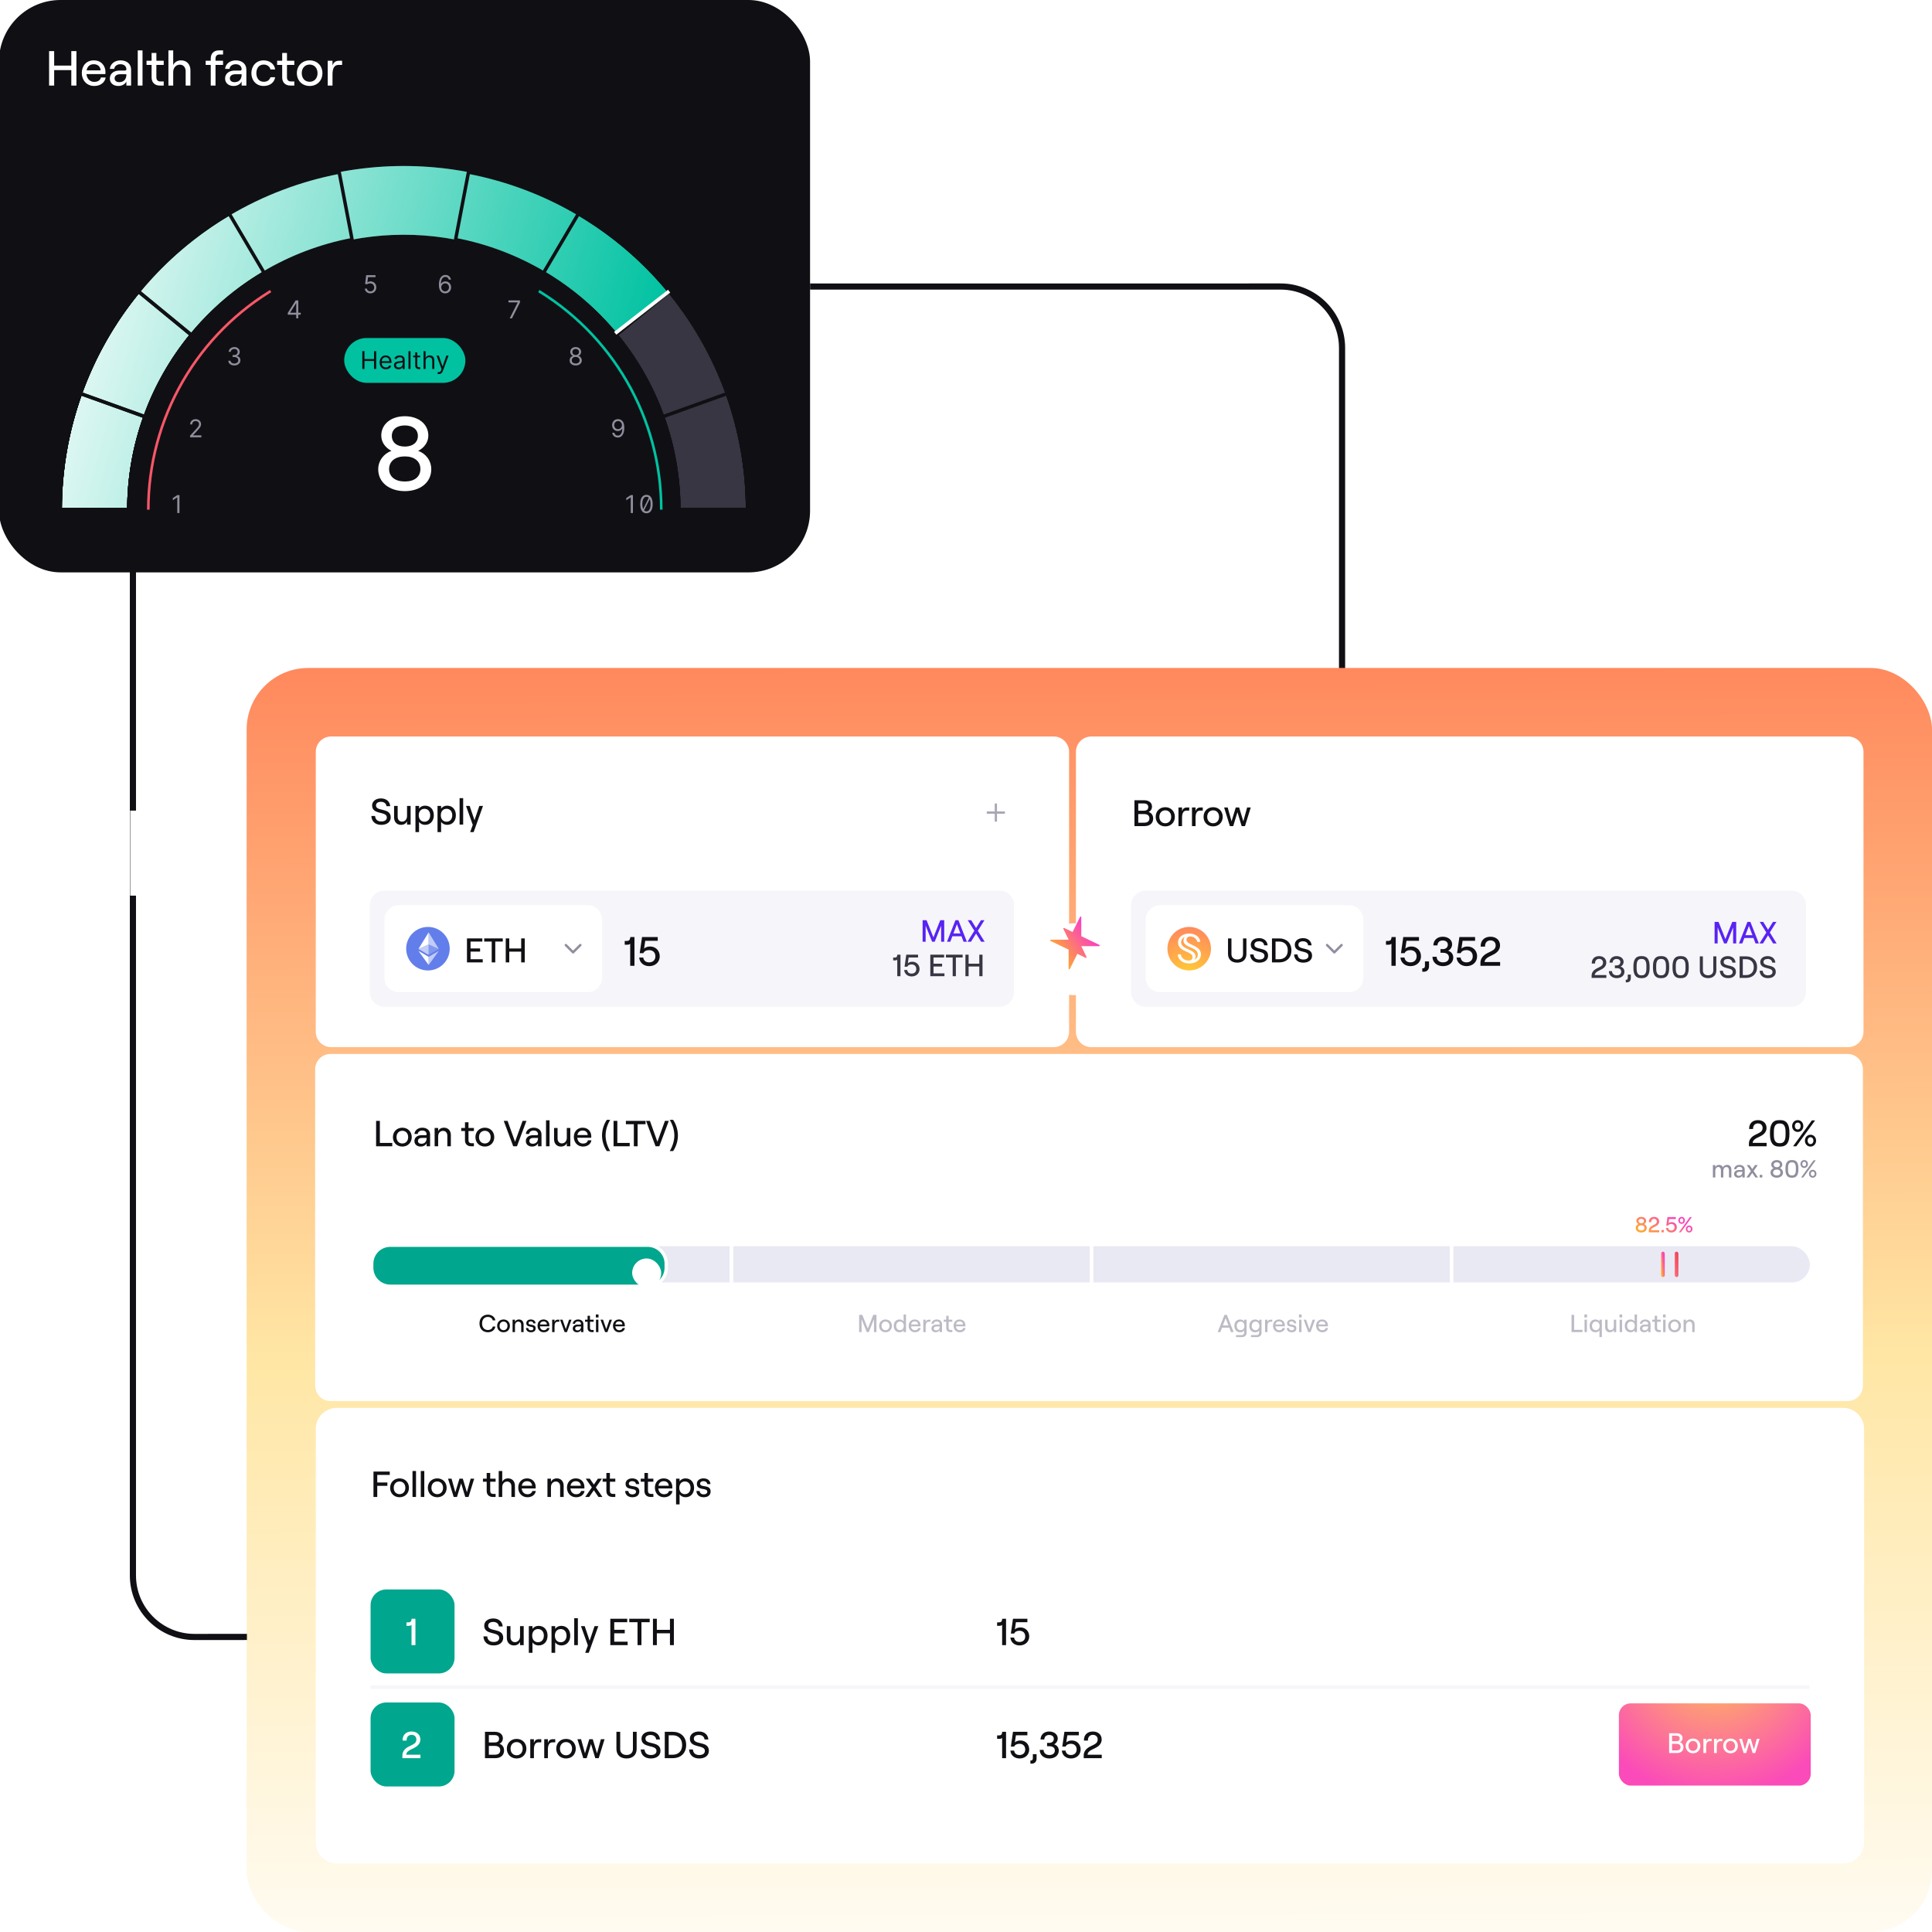 <svg width="564" height="564" viewBox="0 0 564 564" fill="none" xmlns="http://www.w3.org/2000/svg">
<g clip-path="url(#clip0_5642_5095)">
<path d="M236.481 83.645L373.815 83.641C383.738 83.641 391.782 91.685 391.782 101.608L391.781 195.531" stroke="#101014" stroke-width="1.797"/>
<rect x="72" y="195" width="492" height="369" rx="17.967" fill="url(#paint0_linear_5642_5095)"/>
<path d="M92.182 219.492C92.182 217.011 94.193 215 96.673 215H307.602C310.082 215 312.093 217.011 312.093 219.492V301.197C312.093 303.677 310.082 305.688 307.602 305.688H96.673C94.193 305.688 92.182 303.677 92.182 301.197V219.492Z" fill="white"/>
<path d="M111.305 240.797C109.515 240.797 108.491 239.772 108.405 238.209H109.494C109.58 239.18 110.151 239.805 111.305 239.805C112.253 239.805 112.922 239.438 112.922 238.619C112.922 236.732 108.631 237.972 108.631 235.137C108.631 233.908 109.698 233.078 111.218 233.078C112.76 233.078 113.816 233.973 113.913 235.353H112.825C112.749 234.576 112.146 234.07 111.218 234.07C110.313 234.07 109.763 234.479 109.763 235.126C109.763 237.023 114.064 235.654 114.064 238.608C114.064 239.988 112.922 240.797 111.305 240.797ZM117.068 240.797C115.839 240.797 115.041 239.913 115.041 238.619V235.277H116.087V238.414C116.087 239.277 116.593 239.859 117.359 239.859C118.21 239.859 118.825 239.169 118.825 238.22V235.277H119.87V240.71H118.825V239.751C118.534 240.43 117.876 240.797 117.068 240.797ZM121.283 242.909V235.277H122.329V236.075C122.663 235.536 123.342 235.191 124.064 235.191C125.703 235.191 126.641 236.387 126.641 237.994C126.641 239.6 125.703 240.797 124.075 240.797C123.342 240.797 122.652 240.441 122.329 239.902V242.909H121.283ZM123.913 239.88C124.916 239.88 125.584 239.126 125.584 237.994C125.584 236.862 124.916 236.107 123.913 236.107C122.911 236.107 122.242 236.862 122.242 237.994C122.242 239.126 122.911 239.88 123.913 239.88ZM127.723 242.909V235.277H128.769V236.075C129.103 235.536 129.782 235.191 130.505 235.191C132.143 235.191 133.081 236.387 133.081 237.994C133.081 239.6 132.143 240.797 130.515 240.797C129.782 240.797 129.092 240.441 128.769 239.902V242.909H127.723ZM130.354 239.88C131.356 239.88 132.025 239.126 132.025 237.994C132.025 236.862 131.356 236.107 130.354 236.107C129.351 236.107 128.683 236.862 128.683 237.994C128.683 239.126 129.351 239.88 130.354 239.88ZM134.164 240.71V233.002H135.209V240.71H134.164ZM137.25 242.909L138.015 240.797L136.042 235.277H137.11L138.522 239.438L139.923 235.277H141.001L138.274 242.909H137.25Z" fill="#101014"/>
<path d="M291.047 236.88V234.563H290.385V236.88H288.068V237.542H290.385V239.859H291.047V237.542H293.363V236.88H291.047Z" fill="#A8A7B5"/>
<path d="M107.984 264.236C107.984 261.897 109.881 260 112.221 260H291.774C294.114 260 296.01 261.897 296.01 264.236V289.655C296.01 291.994 294.114 293.891 291.774 293.891H112.221C109.881 293.891 107.984 291.994 107.984 289.655V264.236Z" fill="#F5F5FA"/>
<path d="M112.221 268.473C112.221 266.133 114.117 264.236 116.457 264.236H171.53C173.87 264.236 175.767 266.133 175.767 268.473V285.418C175.767 287.758 173.87 289.655 171.53 289.655H116.457C114.117 289.655 112.221 287.758 112.221 285.418V268.473Z" fill="white"/>
<path d="M124.93 283.3C128.439 283.3 131.284 280.455 131.284 276.946C131.284 273.436 128.439 270.591 124.93 270.591C121.42 270.591 118.575 273.436 118.575 276.946C118.575 280.455 121.42 283.3 124.93 283.3Z" fill="#627EEA"/>
<path d="M125.128 272.177V275.7L128.105 277.03L125.128 272.177Z" fill="white" fill-opacity="0.602"/>
<path d="M125.129 272.177L122.151 277.03L125.129 275.7V272.177Z" fill="white"/>
<path d="M125.128 279.316V281.709L128.107 277.587L125.128 279.316Z" fill="white" fill-opacity="0.602"/>
<path d="M125.129 281.709V279.315L122.151 277.587L125.129 281.709Z" fill="white"/>
<path d="M125.128 278.759L128.105 277.03L125.128 275.7V278.759Z" fill="white" fill-opacity="0.2"/>
<path d="M122.151 277.03L125.129 278.759V275.7L122.151 277.03Z" fill="white" fill-opacity="0.602"/>
<path d="M136.321 280.946V273.946H140.811V274.866H137.361V276.876H140.151V277.796H137.361V280.026H140.921V280.946H136.321ZM143.542 280.946V274.866H141.352V273.946H146.772V274.866H144.582V280.946H143.542ZM152.147 280.946V277.806H148.667V280.946H147.637V273.946H148.667V276.886H152.147V273.946H153.187V280.946H152.147Z" fill="#101014"/>
<path d="M165.177 275.889L167.295 278.007L169.413 275.889" stroke="#908E9E" stroke-width="0.704" stroke-linecap="round" stroke-linejoin="round"/>
<path d="M185.217 273.546V281.946H183.969V275.49C183.825 275.682 183.453 275.79 183.117 275.79H182.373V274.686H183.021C183.597 274.686 183.933 274.446 184.005 273.546H185.217ZM189.524 282.042C187.892 282.042 186.728 281.01 186.596 279.534H187.784C187.916 280.446 188.54 280.938 189.5 280.938C190.592 280.938 191.324 280.266 191.324 279.162C191.324 278.058 190.604 277.362 189.464 277.362C188.66 277.362 188.06 277.686 187.808 278.25H186.752L187.424 273.546H192.008V274.65H188.36L188.024 276.918C188.444 276.534 189.056 276.306 189.788 276.306C191.36 276.306 192.596 277.47 192.596 279.162C192.596 280.878 191.276 282.042 189.524 282.042Z" fill="#101014"/>
<path d="M269.333 274.916V268.628H270.483L272.486 273.64L274.49 268.628H275.64V274.916H274.741V270.236L272.864 274.916H272.109L270.222 270.236V274.916H269.333ZM276.451 274.916L278.921 268.628H279.784L282.254 274.916H281.284L280.682 273.317H278.023L277.421 274.916H276.451ZM278.328 272.499H280.377L279.352 269.795L278.328 272.499ZM282.434 274.916L284.437 271.718L282.506 268.628H283.521L284.94 270.909L286.369 268.628H287.384L285.452 271.718L287.447 274.916H286.423L284.94 272.535L283.458 274.916H282.434Z" fill="#5823F3"/>
<path d="M262.87 278.687V284.975H261.936V280.142C261.828 280.286 261.549 280.367 261.298 280.367H260.741V279.54H261.226C261.657 279.54 261.909 279.36 261.963 278.687H262.87ZM266.139 285.047C264.917 285.047 264.046 284.274 263.947 283.169H264.836C264.935 283.852 265.402 284.221 266.121 284.221C266.938 284.221 267.486 283.717 267.486 282.891C267.486 282.064 266.947 281.543 266.094 281.543C265.492 281.543 265.043 281.786 264.854 282.208H264.064L264.567 278.687H267.998V279.513H265.267L265.016 281.211C265.33 280.924 265.789 280.753 266.336 280.753C267.513 280.753 268.439 281.624 268.439 282.891C268.439 284.176 267.45 285.047 266.139 285.047ZM271.579 284.975V278.687H275.613V279.513H272.513V281.319H275.02V282.145H272.513V284.149H275.711V284.975H271.579ZM278.111 284.975V279.513H276.144V278.687H281.013V279.513H279.046V284.975H278.111ZM285.886 284.975V282.154H282.76V284.975H281.835V278.687H282.76V281.328H285.886V278.687H286.82V284.975H285.886Z" fill="#373642"/>
<path d="M72.084 477.861L56.783 477.873C46.855 477.881 38.802 469.834 38.802 459.906L38.802 166" stroke="#101014" stroke-width="1.797"/>
<path d="M314.092 219.492C314.092 217.011 316.103 215 318.584 215H539.508C541.988 215 543.999 217.011 543.999 219.492V301.197C543.999 303.677 541.988 305.688 539.508 305.688H318.584C316.103 305.688 314.092 303.677 314.092 301.197V219.492Z" fill="white"/>
<path d="M331.177 241.159V233.613H333.969C335.381 233.613 336.297 234.325 336.297 235.457C336.297 236.265 335.866 236.772 335.327 237.031C336.082 237.3 336.642 237.915 336.642 238.96C336.642 240.319 335.672 241.159 334.109 241.159H331.177ZM333.958 240.168C335.015 240.168 335.543 239.726 335.543 238.906C335.543 238.087 335.015 237.645 333.958 237.645H332.287V240.168H333.958ZM333.915 236.664C334.756 236.664 335.209 236.308 335.209 235.608C335.209 234.918 334.756 234.551 333.904 234.551H332.287V236.664H333.915ZM340.178 241.246C338.55 241.246 337.375 240.071 337.375 238.443C337.375 236.815 338.55 235.64 340.178 235.64C341.805 235.64 342.97 236.815 342.97 238.443C342.97 240.071 341.805 241.246 340.178 241.246ZM340.178 240.329C341.202 240.329 341.902 239.553 341.902 238.443C341.902 237.333 341.202 236.556 340.178 236.556C339.143 236.556 338.442 237.333 338.442 238.443C338.442 239.553 339.143 240.329 340.178 240.329ZM344.024 241.159V235.726H345.069V236.772C345.317 236.05 345.748 235.726 346.514 235.726H347.171V236.632H346.384C345.393 236.632 345.069 237.516 345.069 238.702V241.159H344.024ZM347.969 241.159V235.726H349.015V236.772C349.262 236.05 349.694 235.726 350.459 235.726H351.117V236.632H350.33C349.338 236.632 349.015 237.516 349.015 238.702V241.159H347.969ZM354.15 241.246C352.523 241.246 351.348 240.071 351.348 238.443C351.348 236.815 352.523 235.64 354.15 235.64C355.778 235.64 356.943 236.815 356.943 238.443C356.943 240.071 355.778 241.246 354.15 241.246ZM354.15 240.329C355.175 240.329 355.875 239.553 355.875 238.443C355.875 237.333 355.175 236.556 354.15 236.556C353.116 236.556 352.415 237.333 352.415 238.443C352.415 239.553 353.116 240.329 354.15 240.329ZM359.033 241.159L357.352 235.726H358.397L359.519 239.769L360.747 235.726H361.739L362.957 239.769L364.068 235.726H365.124L363.443 241.159H362.472L361.243 237.106L360.004 241.159H359.033Z" fill="#101014"/>
<path d="M330.213 264.236C330.213 261.897 332.11 260 334.449 260H522.977C525.316 260 527.213 261.897 527.213 264.236V289.655C527.213 291.994 525.316 293.891 522.977 293.891H334.449C332.11 293.891 330.213 291.994 330.213 289.655V264.236Z" fill="#F5F5FA"/>
<path d="M334.449 268.473C334.449 266.133 336.346 264.236 338.686 264.236H393.759C396.098 264.236 397.995 266.133 397.995 268.473V285.418C397.995 287.758 396.098 289.655 393.759 289.655H338.686C336.346 289.655 334.449 287.758 334.449 285.418V268.473Z" fill="white"/>
<g clip-path="url(#clip1_5642_5095)">
<circle cx="347.159" cy="276.946" r="6.355" fill="url(#paint1_radial_5642_5095)"/>
<path d="M344.728 278.615H343.823C343.897 280.027 345.078 281.254 347.173 281.254C349.259 281.254 350.587 280.11 350.587 278.633C350.587 275.828 346.352 275.985 346.352 274.361C346.352 273.909 346.693 273.374 347.487 273.374C348.373 273.374 349.415 274.066 349.489 274.951H350.384C350.292 273.521 348.899 272.525 347.127 272.525C345.291 272.525 343.907 273.595 343.907 275.108C343.907 277.997 348.142 277.618 348.142 279.399C348.142 279.953 347.801 280.414 346.942 280.414C345.872 280.414 344.792 279.667 344.728 278.615ZM345.484 274.573C345.484 276.769 349.683 276.336 349.683 278.679C349.683 279.381 349.222 279.999 348.668 280.156C348.862 279.971 349.009 279.565 349.009 279.178C349.009 277.009 344.802 277.305 344.802 275.081C344.802 274.333 345.281 273.733 345.881 273.549C345.651 273.826 345.484 274.186 345.484 274.573Z" fill="white"/>
</g>
<path d="M361.18 281.026C359.57 281.026 358.49 280.096 358.49 278.496V273.946H359.49V278.526C359.49 279.526 360.17 280.096 361.18 280.096C362.19 280.096 362.87 279.526 362.87 278.526V273.946H363.86V278.496C363.86 280.096 362.78 281.026 361.18 281.026ZM367.625 281.026C365.965 281.026 365.015 280.076 364.935 278.626H365.945C366.025 279.526 366.555 280.106 367.625 280.106C368.505 280.106 369.125 279.766 369.125 279.006C369.125 277.256 365.145 278.406 365.145 275.776C365.145 274.636 366.135 273.866 367.545 273.866C368.975 273.866 369.955 274.696 370.045 275.976H369.035C368.965 275.256 368.405 274.786 367.545 274.786C366.705 274.786 366.195 275.166 366.195 275.766C366.195 277.526 370.185 276.256 370.185 278.996C370.185 280.276 369.125 281.026 367.625 281.026ZM371.321 280.946V273.946H373.471C375.421 273.946 377.001 275.166 377.001 277.446C377.001 279.726 375.421 280.946 373.471 280.946H371.321ZM373.411 280.026C374.711 280.026 375.931 279.296 375.931 277.446C375.931 275.596 374.711 274.866 373.411 274.866H372.361V280.026H373.411ZM380.465 281.026C378.805 281.026 377.855 280.076 377.775 278.626H378.785C378.865 279.526 379.395 280.106 380.465 280.106C381.345 280.106 381.965 279.766 381.965 279.006C381.965 277.256 377.985 278.406 377.985 275.776C377.985 274.636 378.975 273.866 380.385 273.866C381.815 273.866 382.795 274.696 382.885 275.976H381.875C381.805 275.256 381.245 274.786 380.385 274.786C379.545 274.786 379.035 275.166 379.035 275.766C379.035 277.526 383.025 276.256 383.025 278.996C383.025 280.276 381.965 281.026 380.465 281.026Z" fill="#101014"/>
<path d="M387.403 275.889L389.522 278.007L391.64 275.889" stroke="#908E9E" stroke-width="0.704" stroke-linecap="round" stroke-linejoin="round"/>
<path d="M407.446 273.546V281.946H406.198V275.49C406.054 275.682 405.682 275.79 405.346 275.79H404.602V274.686H405.25C405.826 274.686 406.162 274.446 406.234 273.546H407.446ZM411.752 282.042C410.12 282.042 408.956 281.01 408.824 279.534H410.012C410.144 280.446 410.768 280.938 411.728 280.938C412.82 280.938 413.552 280.266 413.552 279.162C413.552 278.058 412.832 277.362 411.692 277.362C410.888 277.362 410.288 277.686 410.036 278.25H408.98L409.652 273.546H414.236V274.65H410.588L410.252 276.918C410.672 276.534 411.284 276.306 412.016 276.306C413.588 276.306 414.824 277.47 414.824 279.162C414.824 280.878 413.504 282.042 411.752 282.042ZM415.402 282.678C415.75 282.678 415.978 282.414 415.978 282.018V280.662H417.166V282.102C417.166 283.038 416.566 283.674 415.678 283.674H415.198V282.678H415.402ZM421.22 282.042C419.528 282.042 418.172 280.974 418.172 279.306H419.396C419.396 280.314 420.188 280.938 421.22 280.938C422.3 280.938 422.984 280.41 422.984 279.51C422.984 278.61 422.3 278.142 421.22 278.142H420.512V277.074H421.208C422.108 277.074 422.66 276.522 422.66 275.766C422.66 275.01 422.072 274.554 421.148 274.554C420.248 274.554 419.672 275.082 419.624 275.982H418.424C418.472 274.458 419.564 273.45 421.172 273.45C422.756 273.45 423.908 274.374 423.908 275.67C423.908 276.498 423.404 277.218 422.756 277.53C423.596 277.806 424.244 278.502 424.244 279.522C424.244 281.118 422.888 282.042 421.22 282.042ZM428.131 282.042C426.499 282.042 425.335 281.01 425.203 279.534H426.391C426.523 280.446 427.147 280.938 428.107 280.938C429.199 280.938 429.931 280.266 429.931 279.162C429.931 278.058 429.211 277.362 428.071 277.362C427.267 277.362 426.667 277.686 426.415 278.25H425.359L426.031 273.546H430.615V274.65H426.967L426.631 276.918C427.051 276.534 427.663 276.306 428.395 276.306C429.967 276.306 431.203 277.47 431.203 279.162C431.203 280.878 429.883 282.042 428.131 282.042ZM432.248 276.342C432.188 274.566 433.316 273.45 435.104 273.45C436.736 273.45 437.9 274.434 437.9 275.982C437.9 277.098 437.24 278.022 435.932 278.67L434.696 279.282C434.084 279.582 433.4 280.146 433.4 280.842H437.924V281.946H432.176V281.082C432.164 279.654 433.196 278.754 434.168 278.262L435.476 277.614C436.304 277.194 436.628 276.666 436.628 275.97C436.628 275.106 436.004 274.518 435.116 274.518C434.096 274.518 433.472 275.238 433.52 276.342H432.248Z" fill="#101014"/>
<path d="M500.536 275.416V269.128H501.685L503.689 274.14L505.692 269.128H506.842V275.416H505.944V270.736L504.066 275.416H503.311L501.425 270.736V275.416H500.536ZM507.653 275.416L510.124 269.128H510.986L513.456 275.416H512.486L511.884 273.817H509.225L508.623 275.416H507.653ZM509.531 272.999H511.579L510.555 270.295L509.531 272.999ZM513.636 275.416L515.64 272.218L513.708 269.128H514.723L516.143 271.409L517.571 269.128H518.586L516.655 272.218L518.649 275.416H517.625L516.143 273.035L514.66 275.416H513.636Z" fill="#5823F3"/>
<path d="M464.684 281.28C464.639 279.95 465.483 279.115 466.822 279.115C468.044 279.115 468.915 279.851 468.915 281.01C468.915 281.846 468.421 282.538 467.442 283.023L466.517 283.481C466.058 283.705 465.546 284.128 465.546 284.649H468.933V285.475H464.63V284.828C464.621 283.759 465.394 283.086 466.121 282.717L467.1 282.232C467.72 281.918 467.963 281.522 467.963 281.001C467.963 280.355 467.496 279.914 466.831 279.914C466.067 279.914 465.6 280.453 465.636 281.28H464.684ZM471.954 285.547C470.687 285.547 469.672 284.747 469.672 283.499H470.588C470.588 284.253 471.181 284.721 471.954 284.721C472.762 284.721 473.274 284.325 473.274 283.651C473.274 282.978 472.762 282.627 471.954 282.627H471.424V281.828H471.945C472.619 281.828 473.032 281.415 473.032 280.849C473.032 280.283 472.592 279.941 471.9 279.941C471.226 279.941 470.795 280.337 470.759 281.01H469.861C469.897 279.869 470.714 279.115 471.918 279.115C473.104 279.115 473.966 279.807 473.966 280.777C473.966 281.397 473.589 281.936 473.104 282.169C473.732 282.376 474.218 282.897 474.218 283.66C474.218 284.855 473.202 285.547 471.954 285.547ZM474.756 286.023C475.016 286.023 475.187 285.825 475.187 285.529V284.514H476.076V285.592C476.076 286.293 475.627 286.769 474.962 286.769H474.603V286.023H474.756ZM479.036 285.547C477.49 285.547 476.835 284.496 476.835 282.573V282.088C476.835 280.166 477.49 279.115 479.036 279.115H479.359C480.913 279.115 481.56 280.175 481.56 282.088V282.573C481.56 284.487 480.913 285.547 479.359 285.547H479.036ZM479.332 284.721C480.203 284.721 480.626 284.065 480.626 282.753V281.909C480.626 280.597 480.203 279.941 479.332 279.941H479.072C478.2 279.941 477.778 280.597 477.778 281.909V282.753C477.778 284.065 478.2 284.721 479.072 284.721H479.332ZM484.747 285.547C483.202 285.547 482.546 284.496 482.546 282.573V282.088C482.546 280.166 483.202 279.115 484.747 279.115H485.07C486.624 279.115 487.271 280.175 487.271 282.088V282.573C487.271 284.487 486.624 285.547 485.07 285.547H484.747ZM485.043 284.721C485.915 284.721 486.337 284.065 486.337 282.753V281.909C486.337 280.597 485.915 279.941 485.043 279.941H484.783C483.911 279.941 483.489 280.597 483.489 281.909V282.753C483.489 284.065 483.911 284.721 484.783 284.721H485.043ZM490.458 285.547C488.913 285.547 488.257 284.496 488.257 282.573V282.088C488.257 280.166 488.913 279.115 490.458 279.115H490.781C492.335 279.115 492.982 280.175 492.982 282.088V282.573C492.982 284.487 492.335 285.547 490.781 285.547H490.458ZM490.754 284.721C491.626 284.721 492.048 284.065 492.048 282.753V281.909C492.048 280.597 491.626 279.941 490.754 279.941H490.494C489.622 279.941 489.2 280.597 489.2 281.909V282.753C489.2 284.065 489.622 284.721 490.494 284.721H490.754ZM498.635 285.547C497.188 285.547 496.218 284.712 496.218 283.274V279.187H497.116V283.301C497.116 284.199 497.727 284.712 498.635 284.712C499.542 284.712 500.153 284.199 500.153 283.301V279.187H501.042V283.274C501.042 284.712 500.072 285.547 498.635 285.547ZM504.47 285.547C502.979 285.547 502.125 284.694 502.053 283.391H502.961C503.033 284.199 503.509 284.721 504.47 284.721C505.26 284.721 505.817 284.415 505.817 283.732C505.817 282.16 502.242 283.193 502.242 280.831C502.242 279.807 503.131 279.115 504.398 279.115C505.683 279.115 506.563 279.86 506.644 281.01H505.737C505.674 280.364 505.171 279.941 504.398 279.941C503.643 279.941 503.185 280.283 503.185 280.822C503.185 282.403 506.77 281.262 506.77 283.723C506.77 284.873 505.817 285.547 504.47 285.547ZM507.835 285.475V279.187H509.766C511.518 279.187 512.937 280.283 512.937 282.331C512.937 284.379 511.518 285.475 509.766 285.475H507.835ZM509.712 284.649C510.88 284.649 511.976 283.993 511.976 282.331C511.976 280.669 510.88 280.013 509.712 280.013H508.769V284.649H509.712ZM516.094 285.547C514.603 285.547 513.749 284.694 513.677 283.391H514.585C514.657 284.199 515.133 284.721 516.094 284.721C516.885 284.721 517.442 284.415 517.442 283.732C517.442 282.16 513.866 283.193 513.866 280.831C513.866 279.807 514.755 279.115 516.022 279.115C517.307 279.115 518.187 279.86 518.268 281.01H517.361C517.298 280.364 516.795 279.941 516.022 279.941C515.268 279.941 514.809 280.283 514.809 280.822C514.809 282.403 518.394 281.262 518.394 283.723C518.394 284.873 517.442 285.547 516.094 285.547Z" fill="#373642"/>
<g filter="url(#filter0_d_5642_5095)">
<ellipse cx="313.611" cy="275.328" rx="10.514" ry="10.499" fill="white"/>
</g>
<path d="M315.659 276.215H320.849C321.051 276.215 321.111 275.925 320.928 275.837L315.658 273.3L315.658 267.741C315.658 267.534 315.394 267.466 315.303 267.65L313.115 272.076L310.673 270.905C310.51 270.827 310.346 271.009 310.427 271.175L311.954 274.308L306.763 274.308C306.561 274.308 306.501 274.597 306.684 274.686L311.955 277.223L311.955 282.781C311.955 282.989 312.219 283.056 312.309 282.873L314.497 278.447L316.935 279.62C317.098 279.698 317.262 279.517 317.181 279.35L315.659 276.215Z" fill="url(#paint2_linear_5642_5095)"/>
<path d="M92 312.171C92 309.691 94.011 307.68 96.492 307.68H539.344C541.825 307.68 543.836 309.691 543.836 312.171V404.506C543.836 406.987 541.825 408.998 539.344 408.998H96.492C94.011 408.998 92 406.987 92 404.506V312.171Z" fill="white"/>
<path d="M109.793 334.625V327.211H110.894V333.651H114.506V334.625H109.793ZM117.456 334.71C115.857 334.71 114.703 333.555 114.703 331.956C114.703 330.357 115.857 329.202 117.456 329.202C119.055 329.202 120.199 330.357 120.199 331.956C120.199 333.555 119.055 334.71 117.456 334.71ZM117.456 333.809C118.462 333.809 119.151 333.047 119.151 331.956C119.151 330.865 118.462 330.103 117.456 330.103C116.44 330.103 115.751 330.865 115.751 331.956C115.751 333.047 116.44 333.809 117.456 333.809ZM122.802 334.71C121.711 334.71 120.981 334.053 120.981 333.1C120.981 332.073 121.807 331.395 123.056 331.395H124.179C124.423 331.395 124.539 331.31 124.539 331.119C124.539 330.473 124.063 330.029 123.247 330.029C122.495 330.029 121.966 330.495 121.934 331.035H120.981C121.065 329.986 122.008 329.202 123.279 329.202C124.656 329.202 125.556 329.997 125.556 331.183V334.625H124.539V333.746C124.274 334.328 123.607 334.71 122.802 334.71ZM123.004 333.894C123.967 333.894 124.539 333.269 124.539 332.284V332.189H123.162C122.463 332.189 122.008 332.517 122.008 333.079C122.008 333.566 122.4 333.894 123.004 333.894ZM126.879 334.625V329.287H127.907V330.23C128.193 329.563 128.828 329.202 129.623 329.202C130.83 329.202 131.614 330.071 131.614 331.342V334.625H130.586V331.543C130.586 330.696 130.089 330.124 129.337 330.124C128.5 330.124 127.907 330.802 127.907 331.734V334.625H126.879ZM137.518 334.625C136.438 334.625 135.739 333.968 135.739 332.877V330.177H134.648V329.287H135.739V327.614H136.766V329.287H138.344V330.177H136.766V332.846C136.766 333.418 137.084 333.735 137.592 333.735H138.344V334.625H137.518ZM141.542 334.71C139.943 334.71 138.789 333.555 138.789 331.956C138.789 330.357 139.943 329.202 141.542 329.202C143.142 329.202 144.286 330.357 144.286 331.956C144.286 333.555 143.142 334.71 141.542 334.71ZM141.542 333.809C142.549 333.809 143.237 333.047 143.237 331.956C143.237 330.865 142.549 330.103 141.542 330.103C140.526 330.103 139.837 330.865 139.837 331.956C139.837 333.047 140.526 333.809 141.542 333.809ZM149.816 334.625L147.052 327.211H148.175L150.356 333.301L152.559 327.211H153.682L150.918 334.625H149.816ZM155.323 334.71C154.232 334.71 153.502 334.053 153.502 333.1C153.502 332.073 154.328 331.395 155.577 331.395H156.7C156.944 331.395 157.06 331.31 157.06 331.119C157.06 330.473 156.584 330.029 155.768 330.029C155.016 330.029 154.487 330.495 154.455 331.035H153.502C153.586 329.986 154.529 329.202 155.8 329.202C157.177 329.202 158.077 329.997 158.077 331.183V334.625H157.06V333.746C156.795 334.328 156.128 334.71 155.323 334.71ZM155.524 333.894C156.488 333.894 157.06 333.269 157.06 332.284V332.189H155.683C154.984 332.189 154.529 332.517 154.529 333.079C154.529 333.566 154.921 333.894 155.524 333.894ZM159.4 334.625V327.052H160.428V334.625H159.4ZM163.735 334.71C162.528 334.71 161.744 333.841 161.744 332.57V329.287H162.771V332.369C162.771 333.216 163.269 333.788 164.021 333.788C164.858 333.788 165.461 333.11 165.461 332.178V329.287H166.489V334.625H165.461V333.682C165.175 334.35 164.529 334.71 163.735 334.71ZM170.185 334.71C168.533 334.71 167.516 333.407 167.516 331.924C167.516 330.431 168.448 329.202 170.09 329.202C171.732 329.202 172.611 330.378 172.611 331.734C172.611 331.871 172.6 332.051 172.59 332.147H168.523C168.607 333.142 169.264 333.831 170.185 333.831C170.969 333.831 171.477 333.492 171.626 332.888H172.653C172.473 333.99 171.509 334.71 170.185 334.71ZM168.554 331.352H171.573C171.509 330.537 170.969 330.029 170.09 330.029C169.264 330.029 168.713 330.484 168.554 331.352ZM177.144 336.023C176.254 334.72 175.746 333.036 175.746 331.469C175.746 329.901 176.254 328.217 177.144 326.915H178.129C177.281 328.323 176.784 329.965 176.784 331.469C176.784 332.973 177.281 334.614 178.129 336.023H177.144ZM179.114 334.625V327.211H180.215V333.651H183.827V334.625H179.114ZM185.034 334.625V328.186H182.714V327.211H188.455V328.186H186.135V334.625H185.034ZM191.372 334.625L188.608 327.211H189.73L191.912 333.301L194.115 327.211H195.238L192.473 334.625H191.372ZM196.502 326.915C197.391 328.217 197.9 329.901 197.9 331.469C197.9 333.036 197.391 334.72 196.502 336.023H195.517C196.364 334.614 196.862 332.973 196.862 331.469C196.862 329.965 196.364 328.323 195.517 326.915H196.502Z" fill="#101014"/>
<path d="M510.62 329.591C510.566 327.995 511.579 326.993 513.185 326.993C514.651 326.993 515.697 327.876 515.697 329.267C515.697 330.27 515.104 331.1 513.929 331.682L512.819 332.232C512.269 332.501 511.655 333.008 511.655 333.633H515.719V334.625H510.555V333.849C510.544 332.566 511.471 331.757 512.344 331.315L513.519 330.733C514.263 330.356 514.554 329.882 514.554 329.256C514.554 328.48 513.994 327.952 513.196 327.952C512.28 327.952 511.719 328.599 511.762 329.591H510.62ZM519.343 334.711C517.489 334.711 516.702 333.45 516.702 331.143V330.561C516.702 328.254 517.489 326.993 519.343 326.993H519.731C521.596 326.993 522.373 328.265 522.373 330.561V331.143C522.373 333.439 521.596 334.711 519.731 334.711H519.343ZM519.699 333.719C520.745 333.719 521.251 332.932 521.251 331.358V330.345C521.251 328.771 520.745 327.984 519.699 327.984H519.387C518.341 327.984 517.834 328.771 517.834 330.345V331.358C517.834 332.932 518.341 333.719 519.387 333.719H519.699ZM523.448 334.625L528.924 327.079H529.873L524.396 334.625H523.448ZM524.806 330.442C523.857 330.442 523.168 329.677 523.168 328.717C523.168 327.758 523.857 326.993 524.806 326.993C525.766 326.993 526.434 327.758 526.434 328.717C526.434 329.677 525.766 330.442 524.806 330.442ZM524.806 329.72C525.334 329.72 525.658 329.289 525.658 328.717C525.658 328.146 525.334 327.715 524.806 327.715C524.289 327.715 523.955 328.146 523.955 328.717C523.955 329.289 524.289 329.72 524.806 329.72ZM528.536 334.711C527.577 334.711 526.897 333.946 526.897 332.986C526.897 332.027 527.577 331.261 528.536 331.261C529.485 331.261 530.164 332.027 530.164 332.986C530.164 333.946 529.485 334.711 528.536 334.711ZM528.536 333.989C529.054 333.989 529.388 333.558 529.388 332.986C529.388 332.415 529.054 331.984 528.536 331.984C528.019 331.984 527.684 332.415 527.684 332.986C527.684 333.558 528.019 333.989 528.536 333.989Z" fill="#101014"/>
<path d="M500.04 343.743V340.121H500.737V340.761C500.888 340.351 501.283 340.063 501.822 340.063C502.375 340.063 502.835 340.337 502.979 340.811C503.13 340.38 503.633 340.063 504.158 340.063C504.941 340.063 505.43 340.602 505.43 341.443V343.743H504.733V341.637C504.733 341.062 504.445 340.674 503.964 340.674C503.41 340.674 503.08 341.192 503.08 341.767V343.743H502.383V341.637C502.383 341.062 502.095 340.674 501.621 340.674C501.067 340.674 500.737 341.192 500.737 341.767V343.743H500.04ZM507.462 343.801C506.722 343.801 506.226 343.355 506.226 342.708C506.226 342.011 506.786 341.551 507.635 341.551H508.396C508.562 341.551 508.641 341.494 508.641 341.364C508.641 340.926 508.317 340.624 507.764 340.624C507.254 340.624 506.894 340.94 506.873 341.307H506.226C506.283 340.595 506.923 340.063 507.785 340.063C508.72 340.063 509.331 340.602 509.331 341.407V343.743H508.641V343.147C508.461 343.542 508.008 343.801 507.462 343.801ZM507.599 343.247C508.253 343.247 508.641 342.823 508.641 342.155V342.09H507.706C507.232 342.09 506.923 342.313 506.923 342.694C506.923 343.024 507.189 343.247 507.599 343.247ZM510.602 343.743H509.826L511.134 341.853L509.927 340.121H510.725L511.53 341.285L512.334 340.121H513.125L511.925 341.846L513.233 343.743H512.449L511.53 342.413L510.602 343.743ZM513.688 342.974H514.465V343.743H513.688V342.974ZM518.684 343.801C517.677 343.801 516.858 343.247 516.858 342.299C516.858 341.695 517.253 341.22 517.764 341.034C517.376 340.832 517.067 340.466 517.067 339.984C517.067 339.208 517.728 338.655 518.684 338.655C519.639 338.655 520.301 339.208 520.301 339.984C520.301 340.466 519.992 340.832 519.604 341.034C520.121 341.22 520.502 341.695 520.502 342.299C520.502 343.247 519.69 343.801 518.684 343.801ZM518.684 343.139C519.338 343.139 519.754 342.823 519.754 342.284C519.754 341.745 519.338 341.415 518.684 341.415C518.037 341.415 517.606 341.745 517.606 342.284C517.606 342.823 518.037 343.139 518.684 343.139ZM518.684 340.739C519.23 340.739 519.582 340.459 519.582 340.006C519.582 339.56 519.23 339.287 518.684 339.287C518.137 339.287 517.792 339.56 517.792 340.006C517.792 340.459 518.137 340.739 518.684 340.739ZM522.979 343.801C521.743 343.801 521.218 342.96 521.218 341.422V341.034C521.218 339.496 521.743 338.655 522.979 338.655H523.238C524.481 338.655 524.999 339.503 524.999 341.034V341.422C524.999 342.952 524.481 343.801 523.238 343.801H522.979ZM523.216 343.139C523.913 343.139 524.251 342.615 524.251 341.565V340.89C524.251 339.841 523.913 339.316 523.216 339.316H523.008C522.311 339.316 521.973 339.841 521.973 340.89V341.565C521.973 342.615 522.311 343.139 523.008 343.139H523.216ZM525.787 343.743L529.438 338.712H530.071L526.42 343.743H525.787ZM526.693 340.955C526.06 340.955 525.6 340.444 525.6 339.805C525.6 339.165 526.06 338.655 526.693 338.655C527.332 338.655 527.778 339.165 527.778 339.805C527.778 340.444 527.332 340.955 526.693 340.955ZM526.693 340.473C527.045 340.473 527.261 340.186 527.261 339.805C527.261 339.424 527.045 339.136 526.693 339.136C526.348 339.136 526.125 339.424 526.125 339.805C526.125 340.186 526.348 340.473 526.693 340.473ZM529.179 343.801C528.54 343.801 528.087 343.29 528.087 342.651C528.087 342.011 528.54 341.501 529.179 341.501C529.812 341.501 530.265 342.011 530.265 342.651C530.265 343.29 529.812 343.801 529.179 343.801ZM529.179 343.319C529.524 343.319 529.747 343.032 529.747 342.651C529.747 342.27 529.524 341.982 529.179 341.982C528.835 341.982 528.612 342.27 528.612 342.651C528.612 343.032 528.835 343.319 529.179 343.319Z" fill="#908E9E"/>
<rect width="418.126" height="38.657" transform="translate(108.945 353.742)" fill="white"/>
<path d="M479.122 359.793C478.233 359.793 477.508 359.304 477.508 358.465C477.508 357.931 477.858 357.512 478.309 357.346C477.966 357.168 477.693 356.844 477.693 356.419C477.693 355.732 478.277 355.243 479.122 355.243C479.967 355.243 480.552 355.732 480.552 356.419C480.552 356.844 480.279 357.168 479.936 357.346C480.393 357.512 480.73 357.931 480.73 358.465C480.73 359.304 480.012 359.793 479.122 359.793ZM479.122 359.208C479.701 359.208 480.069 358.929 480.069 358.452C480.069 357.976 479.701 357.683 479.122 357.683C478.55 357.683 478.169 357.976 478.169 358.452C478.169 358.929 478.55 359.208 479.122 359.208ZM479.122 357.086C479.605 357.086 479.917 356.838 479.917 356.438C479.917 356.044 479.605 355.802 479.122 355.802C478.639 355.802 478.334 356.044 478.334 356.438C478.334 356.838 478.639 357.086 479.122 357.086ZM481.357 356.774C481.325 355.834 481.923 355.243 482.87 355.243C483.734 355.243 484.35 355.764 484.35 356.584C484.35 357.175 484.001 357.664 483.308 358.007L482.654 358.331C482.329 358.49 481.967 358.789 481.967 359.157H484.363V359.742H481.319V359.285C481.313 358.528 481.859 358.052 482.374 357.791L483.067 357.448C483.505 357.226 483.677 356.946 483.677 356.578C483.677 356.12 483.346 355.809 482.876 355.809C482.336 355.809 482.005 356.19 482.031 356.774H481.357ZM485.032 359.062H485.718V359.742H485.032V359.062ZM487.889 359.793C487.025 359.793 486.408 359.246 486.338 358.465H486.967C487.037 358.948 487.368 359.208 487.876 359.208C488.454 359.208 488.842 358.852 488.842 358.268C488.842 357.683 488.461 357.315 487.857 357.315C487.431 357.315 487.114 357.486 486.98 357.785H486.421L486.777 355.294H489.204V355.878H487.272L487.094 357.08C487.317 356.876 487.641 356.755 488.029 356.755C488.861 356.755 489.516 357.372 489.516 358.268C489.516 359.177 488.817 359.793 487.889 359.793ZM490.107 359.742L493.335 355.294H493.895L490.667 359.742H490.107ZM490.908 357.277C490.349 357.277 489.942 356.825 489.942 356.26C489.942 355.694 490.349 355.243 490.908 355.243C491.474 355.243 491.868 355.694 491.868 356.26C491.868 356.825 491.474 357.277 490.908 357.277ZM490.908 356.851C491.219 356.851 491.41 356.597 491.41 356.26C491.41 355.923 491.219 355.669 490.908 355.669C490.603 355.669 490.406 355.923 490.406 356.26C490.406 356.597 490.603 356.851 490.908 356.851ZM493.107 359.793C492.541 359.793 492.141 359.342 492.141 358.776C492.141 358.211 492.541 357.759 493.107 357.759C493.666 357.759 494.066 358.211 494.066 358.776C494.066 359.342 493.666 359.793 493.107 359.793ZM493.107 359.367C493.412 359.367 493.609 359.113 493.609 358.776C493.609 358.439 493.412 358.185 493.107 358.185C492.802 358.185 492.605 358.439 492.605 358.776C492.605 359.113 492.802 359.367 493.107 359.367Z" fill="url(#paint3_linear_5642_5095)"/>
<g clip-path="url(#clip2_5642_5095)">
<rect x="108.945" y="363.805" width="104.056" height="10.591" fill="#E9E9F3"/>
<rect x="214.061" y="363.805" width="104.056" height="10.591" fill="#E9E9F3"/>
<rect x="319.176" y="363.805" width="104.056" height="10.591" fill="#E9E9F3"/>
<rect x="424.292" y="363.805" width="104.056" height="10.591" fill="#E9E9F3"/>
</g>
<rect x="488.896" y="365.391" width="1.059" height="7.414" rx="0.53" fill="url(#paint4_linear_5642_5095)"/>
<rect x="484.924" y="365.391" width="1.059" height="7.414" rx="0.53" fill="url(#paint5_linear_5642_5095)"/>
<path d="M142.43 388.925C141.13 388.925 139.972 388.077 139.972 386.352C139.972 384.627 141.144 383.779 142.43 383.779C143.566 383.779 144.479 384.476 144.608 385.453H143.825C143.746 384.864 143.149 384.44 142.423 384.44C141.446 384.44 140.734 385.109 140.734 386.352C140.734 387.595 141.446 388.263 142.43 388.263C143.171 388.263 143.76 387.839 143.839 387.25H144.601C144.493 388.228 143.587 388.925 142.43 388.925ZM146.999 388.925C145.913 388.925 145.13 388.141 145.13 387.056C145.13 385.971 145.913 385.188 146.999 385.188C148.084 385.188 148.86 385.971 148.86 387.056C148.86 388.141 148.084 388.925 146.999 388.925ZM146.999 388.314C147.681 388.314 148.148 387.796 148.148 387.056C148.148 386.316 147.681 385.798 146.999 385.798C146.309 385.798 145.841 386.316 145.841 387.056C145.841 387.796 146.309 388.314 146.999 388.314ZM149.634 388.867V385.245H150.332V385.885C150.526 385.432 150.957 385.188 151.496 385.188C152.315 385.188 152.847 385.777 152.847 386.639V388.867H152.15V386.776C152.15 386.201 151.812 385.813 151.302 385.813C150.734 385.813 150.332 386.273 150.332 386.905V388.867H149.634ZM155.01 388.925C154.134 388.925 153.609 388.472 153.551 387.689H154.191C154.227 388.105 154.536 388.357 155.003 388.357C155.434 388.357 155.715 388.149 155.715 387.825C155.715 386.941 153.645 387.71 153.645 386.266C153.645 385.626 154.184 385.188 154.938 385.188C155.779 385.188 156.29 385.612 156.34 386.316H155.7C155.664 385.964 155.362 385.734 154.946 385.734C154.586 385.734 154.292 385.913 154.292 386.237C154.292 387.092 156.369 386.28 156.369 387.789C156.369 388.486 155.851 388.925 155.01 388.925ZM158.732 388.925C157.611 388.925 156.921 388.041 156.921 387.035C156.921 386.021 157.553 385.188 158.667 385.188C159.781 385.188 160.378 385.985 160.378 386.905C160.378 386.999 160.37 387.121 160.363 387.185H157.603C157.661 387.861 158.107 388.328 158.732 388.328C159.264 388.328 159.609 388.098 159.709 387.689H160.406C160.284 388.436 159.63 388.925 158.732 388.925ZM157.625 386.646H159.673C159.63 386.093 159.264 385.748 158.667 385.748C158.107 385.748 157.733 386.057 157.625 386.646ZM161.187 388.867V385.245H161.884V385.942C162.049 385.461 162.336 385.245 162.847 385.245H163.285V385.849H162.76C162.099 385.849 161.884 386.438 161.884 387.229V388.867H161.187ZM164.823 388.867L163.493 385.245H164.212L165.168 387.998L166.124 385.245H166.842L165.513 388.867H164.823ZM168.44 388.925C167.7 388.925 167.204 388.479 167.204 387.832C167.204 387.135 167.765 386.675 168.613 386.675H169.375C169.54 386.675 169.619 386.618 169.619 386.488C169.619 386.05 169.296 385.748 168.742 385.748C168.232 385.748 167.873 386.064 167.851 386.431H167.204C167.262 385.719 167.901 385.188 168.764 385.188C169.698 385.188 170.309 385.727 170.309 386.531V388.867H169.619V388.271C169.439 388.666 168.987 388.925 168.44 388.925ZM168.577 388.371C169.231 388.371 169.619 387.947 169.619 387.279V387.214H168.685C168.21 387.214 167.901 387.437 167.901 387.818C167.901 388.149 168.167 388.371 168.577 388.371ZM172.739 388.867C172.006 388.867 171.532 388.422 171.532 387.681V385.849H170.792V385.245H171.532V384.11H172.229V385.245H173.3V385.849H172.229V387.66C172.229 388.048 172.445 388.263 172.79 388.263H173.3V388.867H172.739ZM173.988 388.867V385.245H174.685V388.867H173.988ZM173.945 383.729H174.721V384.605H173.945V383.729ZM176.635 388.867L175.305 385.245H176.024L176.98 387.998L177.936 385.245H178.654L177.325 388.867H176.635ZM180.755 388.925C179.634 388.925 178.944 388.041 178.944 387.035C178.944 386.021 179.577 385.188 180.691 385.188C181.805 385.188 182.401 385.985 182.401 386.905C182.401 386.999 182.394 387.121 182.387 387.185H179.627C179.684 387.861 180.13 388.328 180.755 388.328C181.287 388.328 181.632 388.098 181.733 387.689H182.43C182.308 388.436 181.654 388.925 180.755 388.925ZM179.649 386.646H181.697C181.654 386.093 181.287 385.748 180.691 385.748C180.13 385.748 179.756 386.057 179.649 386.646Z" fill="#101014"/>
<path opacity="0.6" d="M250.807 388.867V383.836H251.727L253.33 387.847L254.933 383.836H255.853V388.867H255.134V385.123L253.632 388.867H253.028L251.519 385.123V388.867H250.807ZM258.508 388.925C257.423 388.925 256.639 388.141 256.639 387.056C256.639 385.971 257.423 385.188 258.508 385.188C259.593 385.188 260.369 385.971 260.369 387.056C260.369 388.141 259.593 388.925 258.508 388.925ZM258.508 388.314C259.191 388.314 259.658 387.796 259.658 387.056C259.658 386.316 259.191 385.798 258.508 385.798C257.818 385.798 257.351 386.316 257.351 387.056C257.351 387.796 257.818 388.314 258.508 388.314ZM262.617 388.925C261.539 388.925 260.914 388.127 260.914 387.056C260.914 385.985 261.532 385.188 262.624 385.188C263.113 385.188 263.566 385.418 263.789 385.777V383.729H264.486V388.867H263.789V388.328C263.573 388.688 263.113 388.925 262.617 388.925ZM262.732 388.314C263.401 388.314 263.839 387.811 263.839 387.056C263.839 386.302 263.401 385.798 262.732 385.798C262.057 385.798 261.618 386.302 261.618 387.056C261.618 387.811 262.057 388.314 262.732 388.314ZM267.076 388.925C265.955 388.925 265.265 388.041 265.265 387.035C265.265 386.021 265.897 385.188 267.011 385.188C268.125 385.188 268.722 385.985 268.722 386.905C268.722 386.999 268.715 387.121 268.707 387.185H265.948C266.005 387.861 266.451 388.328 267.076 388.328C267.608 388.328 267.953 388.098 268.053 387.689H268.751C268.628 388.436 267.974 388.925 267.076 388.925ZM265.969 386.646H268.017C267.974 386.093 267.608 385.748 267.011 385.748C266.451 385.748 266.077 386.057 265.969 386.646ZM269.531 388.867V385.245H270.228V385.942C270.393 385.461 270.681 385.245 271.191 385.245H271.629V385.849H271.105C270.444 385.849 270.228 386.438 270.228 387.229V388.867H269.531ZM273.142 388.925C272.402 388.925 271.906 388.479 271.906 387.832C271.906 387.135 272.467 386.675 273.315 386.675H274.076C274.242 386.675 274.321 386.618 274.321 386.488C274.321 386.05 273.997 385.748 273.444 385.748C272.934 385.748 272.574 386.064 272.553 386.431H271.906C271.963 385.719 272.603 385.188 273.466 385.188C274.4 385.188 275.011 385.727 275.011 386.531V388.867H274.321V388.271C274.141 388.666 273.688 388.925 273.142 388.925ZM273.279 388.371C273.933 388.371 274.321 387.947 274.321 387.279V387.214H273.386C272.912 387.214 272.603 387.437 272.603 387.818C272.603 388.149 272.869 388.371 273.279 388.371ZM277.441 388.867C276.708 388.867 276.234 388.422 276.234 387.681V385.849H275.493V385.245H276.234V384.11H276.931V385.245H278.001V385.849H276.931V387.66C276.931 388.048 277.146 388.263 277.491 388.263H278.001V388.867H277.441ZM280.186 388.925C279.065 388.925 278.375 388.041 278.375 387.035C278.375 386.021 279.008 385.188 280.122 385.188C281.236 385.188 281.832 385.985 281.832 386.905C281.832 386.999 281.825 387.121 281.818 387.185H279.058C279.115 387.861 279.561 388.328 280.186 388.328C280.718 388.328 281.063 388.098 281.164 387.689H281.861C281.739 388.436 281.085 388.925 280.186 388.925ZM279.079 386.646H281.128C281.085 386.093 280.718 385.748 280.122 385.748C279.561 385.748 279.187 386.057 279.079 386.646Z" fill="#908E9E"/>
<path opacity="0.6" d="M355.482 388.867L357.458 383.836H358.148L360.124 388.867H359.348L358.866 387.588H356.739L356.258 388.867H355.482ZM356.984 386.934H358.622L357.803 384.771L356.984 386.934ZM360.825 390.333V389.751H362.499C362.923 389.751 363.218 389.442 363.218 388.997V388.407C363.038 388.716 362.571 388.925 362.046 388.925C360.968 388.925 360.343 388.127 360.343 387.056C360.343 385.985 360.961 385.188 362.054 385.188C362.521 385.188 362.988 385.403 363.218 385.727V385.245H363.915V389.04C363.915 389.816 363.383 390.333 362.571 390.333H360.825ZM362.161 388.314C362.83 388.314 363.268 387.811 363.268 387.056C363.268 386.302 362.83 385.798 362.161 385.798C361.486 385.798 361.047 386.302 361.047 387.056C361.047 387.811 361.486 388.314 362.161 388.314ZM365.19 390.333V389.751H366.865C367.289 389.751 367.583 389.442 367.583 388.997V388.407C367.404 388.716 366.936 388.925 366.412 388.925C365.334 388.925 364.708 388.127 364.708 387.056C364.708 385.985 365.327 385.188 366.419 385.188C366.886 385.188 367.353 385.403 367.583 385.727V385.245H368.28V389.04C368.28 389.816 367.748 390.333 366.936 390.333H365.19ZM366.527 388.314C367.195 388.314 367.633 387.811 367.633 387.056C367.633 386.302 367.195 385.798 366.527 385.798C365.851 385.798 365.413 386.302 365.413 387.056C365.413 387.811 365.851 388.314 366.527 388.314ZM369.304 388.867V385.245H370.001V385.942C370.166 385.461 370.454 385.245 370.964 385.245H371.402V385.849H370.878C370.217 385.849 370.001 386.438 370.001 387.229V388.867H369.304ZM373.439 388.925C372.318 388.925 371.628 388.041 371.628 387.035C371.628 386.021 372.261 385.188 373.375 385.188C374.489 385.188 375.085 385.985 375.085 386.905C375.085 386.999 375.078 387.121 375.071 387.185H372.311C372.368 387.861 372.814 388.328 373.439 388.328C373.971 388.328 374.316 388.098 374.417 387.689H375.114C374.992 388.436 374.338 388.925 373.439 388.925ZM372.333 386.646H374.381C374.338 386.093 373.971 385.748 373.375 385.748C372.814 385.748 372.44 386.057 372.333 386.646ZM377.087 388.925C376.21 388.925 375.686 388.472 375.628 387.689H376.268C376.304 388.105 376.613 388.357 377.08 388.357C377.511 388.357 377.791 388.149 377.791 387.825C377.791 386.941 375.722 387.71 375.722 386.266C375.722 385.626 376.261 385.188 377.015 385.188C377.856 385.188 378.366 385.612 378.417 386.316H377.777C377.741 385.964 377.439 385.734 377.022 385.734C376.663 385.734 376.368 385.913 376.368 386.237C376.368 387.092 378.445 386.28 378.445 387.789C378.445 388.486 377.928 388.925 377.087 388.925ZM379.242 388.867V385.245H379.939V388.867H379.242ZM379.199 383.729H379.975V384.605H379.199V383.729ZM381.889 388.867L380.559 385.245H381.278L382.234 387.998L383.189 385.245H383.908L382.578 388.867H381.889ZM386.009 388.925C384.888 388.925 384.198 388.041 384.198 387.035C384.198 386.021 384.83 385.188 385.944 385.188C387.058 385.188 387.655 385.985 387.655 386.905C387.655 386.999 387.648 387.121 387.64 387.185H384.881C384.938 387.861 385.384 388.328 386.009 388.328C386.541 388.328 386.886 388.098 386.987 387.689H387.684C387.561 388.436 386.907 388.925 386.009 388.925ZM384.902 386.646H386.951C386.907 386.093 386.541 385.748 385.944 385.748C385.384 385.748 385.01 386.057 384.902 386.646Z" fill="#908E9E"/>
<path opacity="0.6" d="M458.777 388.867V383.836H459.525V388.206H461.975V388.867H458.777ZM462.566 388.867V385.245H463.263V388.867H462.566ZM462.523 383.729H463.299V384.605H462.523V383.729ZM466.923 388.328C466.707 388.688 466.247 388.925 465.751 388.925C464.673 388.925 464.048 388.127 464.048 387.056C464.048 385.985 464.666 385.188 465.759 385.188C466.247 385.188 466.7 385.418 466.923 385.777V385.245H467.62V390.333H466.923V388.328ZM465.866 388.314C466.535 388.314 466.973 387.811 466.973 387.056C466.973 386.302 466.535 385.798 465.866 385.798C465.191 385.798 464.753 386.302 464.753 387.056C464.753 387.811 465.191 388.314 465.866 388.314ZM469.944 388.925C469.125 388.925 468.593 388.335 468.593 387.473V385.245H469.29V387.336C469.29 387.911 469.628 388.299 470.138 388.299C470.706 388.299 471.116 387.839 471.116 387.207V385.245H471.813V388.867H471.116V388.228C470.922 388.68 470.483 388.925 469.944 388.925ZM472.827 388.867V385.245H473.524V388.867H472.827ZM472.783 383.729H473.56V384.605H472.783V383.729ZM476.012 388.925C474.934 388.925 474.309 388.127 474.309 387.056C474.309 385.985 474.927 385.188 476.019 385.188C476.508 385.188 476.961 385.418 477.184 385.777V383.729H477.881V388.867H477.184V388.328C476.968 388.688 476.508 388.925 476.012 388.925ZM476.127 388.314C476.796 388.314 477.234 387.811 477.234 387.056C477.234 386.302 476.796 385.798 476.127 385.798C475.452 385.798 475.013 386.302 475.013 387.056C475.013 387.811 475.452 388.314 476.127 388.314ZM479.968 388.925C479.228 388.925 478.732 388.479 478.732 387.832C478.732 387.135 479.292 386.675 480.14 386.675H480.902C481.068 386.675 481.147 386.618 481.147 386.488C481.147 386.05 480.823 385.748 480.27 385.748C479.76 385.748 479.4 386.064 479.379 386.431H478.732C478.789 385.719 479.429 385.188 480.291 385.188C481.226 385.188 481.837 385.727 481.837 386.531V388.867H481.147V388.271C480.967 388.666 480.514 388.925 479.968 388.925ZM480.105 388.371C480.759 388.371 481.147 387.947 481.147 387.279V387.214H480.212C479.738 387.214 479.429 387.437 479.429 387.818C479.429 388.149 479.695 388.371 480.105 388.371ZM484.267 388.867C483.534 388.867 483.059 388.422 483.059 387.681V385.849H482.319V385.245H483.059V384.11H483.757V385.245H484.827V385.849H483.757V387.66C483.757 388.048 483.972 388.263 484.317 388.263H484.827V388.867H484.267ZM485.516 388.867V385.245H486.213V388.867H485.516ZM485.473 383.729H486.249V384.605H485.473V383.729ZM488.852 388.925C487.767 388.925 486.984 388.141 486.984 387.056C486.984 385.971 487.767 385.188 488.852 385.188C489.938 385.188 490.714 385.971 490.714 387.056C490.714 388.141 489.938 388.925 488.852 388.925ZM488.852 388.314C489.535 388.314 490.002 387.796 490.002 387.056C490.002 386.316 489.535 385.798 488.852 385.798C488.162 385.798 487.695 386.316 487.695 387.056C487.695 387.796 488.162 388.314 488.852 388.314ZM491.488 388.867V385.245H492.185V385.885C492.379 385.432 492.811 385.188 493.35 385.188C494.169 385.188 494.701 385.777 494.701 386.639V388.867H494.004V386.776C494.004 386.201 493.666 385.813 493.156 385.813C492.588 385.813 492.185 386.273 492.185 386.905V388.867H491.488Z" fill="#908E9E"/>
<path d="M113.908 363.509C110.926 363.509 108.509 365.926 108.509 368.908V370.092C108.509 373.074 110.926 375.491 113.908 375.491H189.092C192.074 375.491 194.491 373.074 194.491 370.092V368.908C194.491 365.926 192.074 363.509 189.092 363.509H113.908Z" fill="#00A68D"/>
<path d="M113.908 363.509C110.926 363.509 108.509 365.926 108.509 368.908V370.092C108.509 373.074 110.926 375.491 113.908 375.491H189.092C192.074 375.491 194.491 373.074 194.491 370.092V368.908C194.491 365.926 192.074 363.509 189.092 363.509H113.908Z" stroke="white" stroke-width="0.982"/>
<g filter="url(#filter1_d_5642_5095)">
<rect x="184.545" y="365.264" width="8.473" height="8.473" rx="4.236" fill="white"/>
</g>
<path d="M92.182 417.129C92.182 413.744 94.926 411 98.311 411H538.053C541.438 411 544.182 413.744 544.182 417.129V537.871C544.182 541.256 541.438 544 538.053 544H98.311C94.926 544 92.182 541.256 92.182 537.871V417.129Z" fill="white"/>
<path d="M109.029 437V429.586H113.784V430.561H110.13V432.774H113.085V433.749H110.13V437H109.029ZM116.641 437.085C115.042 437.085 113.887 435.93 113.887 434.331C113.887 432.732 115.042 431.577 116.641 431.577C118.24 431.577 119.384 432.732 119.384 434.331C119.384 435.93 118.24 437.085 116.641 437.085ZM116.641 436.184C117.647 436.184 118.335 435.422 118.335 434.331C118.335 433.24 117.647 432.478 116.641 432.478C115.624 432.478 114.936 433.24 114.936 434.331C114.936 435.422 115.624 436.184 116.641 436.184ZM120.419 437V429.427H121.447V437H120.419ZM122.837 437V429.427H123.864V437H122.837ZM127.648 437.085C126.049 437.085 124.895 435.93 124.895 434.331C124.895 432.732 126.049 431.577 127.648 431.577C129.248 431.577 130.392 432.732 130.392 434.331C130.392 435.93 129.248 437.085 127.648 437.085ZM127.648 436.184C128.655 436.184 129.343 435.422 129.343 434.331C129.343 433.24 128.655 432.478 127.648 432.478C126.632 432.478 125.943 433.24 125.943 434.331C125.943 435.422 126.632 436.184 127.648 436.184ZM132.446 437L130.794 431.662H131.821L132.922 435.634L134.13 431.662H135.104L136.301 435.634L137.392 431.662H138.43L136.777 437H135.824L134.617 433.018L133.399 437H132.446ZM143.855 437C142.774 437 142.075 436.343 142.075 435.252V432.552H140.985V431.662H142.075V429.989H143.103V431.662H144.681V432.552H143.103V435.221C143.103 435.793 143.42 436.11 143.929 436.11H144.681V437H143.855ZM145.589 437V429.427H146.616V432.605C146.902 431.938 147.538 431.577 148.332 431.577C149.54 431.577 150.323 432.446 150.323 433.717V437H149.296V433.918C149.296 433.071 148.798 432.499 148.046 432.499C147.21 432.499 146.616 433.177 146.616 434.109V437H145.589ZM153.956 437.085C152.304 437.085 151.287 435.782 151.287 434.299C151.287 432.806 152.219 431.577 153.861 431.577C155.503 431.577 156.382 432.753 156.382 434.109C156.382 434.246 156.371 434.426 156.361 434.522H152.294C152.378 435.517 153.035 436.206 153.956 436.206C154.74 436.206 155.248 435.867 155.397 435.263H156.424C156.244 436.365 155.28 437.085 153.956 437.085ZM152.325 433.727H155.344C155.28 432.912 154.74 432.404 153.861 432.404C153.035 432.404 152.484 432.859 152.325 433.727ZM159.813 437V431.662H160.841V432.605C161.127 431.938 161.762 431.577 162.556 431.577C163.764 431.577 164.548 432.446 164.548 433.717V437H163.52V433.918C163.52 433.071 163.022 432.499 162.27 432.499C161.434 432.499 160.841 433.177 160.841 434.109V437H159.813ZM168.181 437.085C166.528 437.085 165.512 435.782 165.512 434.299C165.512 432.806 166.444 431.577 168.085 431.577C169.727 431.577 170.606 432.753 170.606 434.109C170.606 434.246 170.595 434.426 170.585 434.522H166.518C166.602 435.517 167.259 436.206 168.181 436.206C168.964 436.206 169.473 435.867 169.621 435.263H170.648C170.468 436.365 169.504 437.085 168.181 437.085ZM166.55 433.727H169.568C169.504 432.912 168.964 432.404 168.085 432.404C167.259 432.404 166.708 432.859 166.55 433.727ZM171.992 437H170.848L172.776 434.215L170.997 431.662H172.172L173.358 433.378L174.545 431.662H175.71L173.941 434.204L175.869 437H174.714L173.358 435.041L171.992 437ZM178.796 437C177.716 437 177.017 436.343 177.017 435.252V432.552H175.926V431.662H177.017V429.989H178.044V431.662H179.622V432.552H178.044V435.221C178.044 435.793 178.362 436.11 178.87 436.11H179.622V437H178.796ZM184.634 437.085C183.342 437.085 182.568 436.417 182.484 435.263H183.426C183.479 435.877 183.935 436.248 184.623 436.248C185.259 436.248 185.672 435.941 185.672 435.464C185.672 434.162 182.621 435.295 182.621 433.166C182.621 432.223 183.416 431.577 184.528 431.577C185.767 431.577 186.519 432.202 186.593 433.24H185.65C185.597 432.721 185.153 432.382 184.538 432.382C184.009 432.382 183.575 432.647 183.575 433.124C183.575 434.384 186.635 433.187 186.635 435.411C186.635 436.439 185.873 437.085 184.634 437.085ZM189.907 437C188.827 437 188.128 436.343 188.128 435.252V432.552H187.037V431.662H188.128V429.989H189.155V431.662H190.733V432.552H189.155V435.221C189.155 435.793 189.473 436.11 189.981 436.11H190.733V437H189.907ZM193.847 437.085C192.195 437.085 191.178 435.782 191.178 434.299C191.178 432.806 192.11 431.577 193.751 431.577C195.393 431.577 196.272 432.753 196.272 434.109C196.272 434.246 196.261 434.426 196.251 434.522H192.184C192.269 435.517 192.925 436.206 193.847 436.206C194.63 436.206 195.139 435.867 195.287 435.263H196.314C196.134 436.365 195.171 437.085 193.847 437.085ZM192.216 433.727H195.234C195.171 432.912 194.63 432.404 193.751 432.404C192.925 432.404 192.375 432.859 192.216 433.727ZM197.358 439.161V431.662H198.386V432.446C198.714 431.916 199.381 431.577 200.091 431.577C201.701 431.577 202.622 432.753 202.622 434.331C202.622 435.909 201.701 437.085 200.101 437.085C199.381 437.085 198.703 436.735 198.386 436.206V439.161H197.358ZM199.943 436.184C200.928 436.184 201.584 435.443 201.584 434.331C201.584 433.219 200.928 432.478 199.943 432.478C198.958 432.478 198.301 433.219 198.301 434.331C198.301 435.443 198.958 436.184 199.943 436.184ZM205.444 437.085C204.152 437.085 203.379 436.417 203.294 435.263H204.236C204.289 435.877 204.745 436.248 205.433 436.248C206.069 436.248 206.482 435.941 206.482 435.464C206.482 434.162 203.431 435.295 203.431 433.166C203.431 432.223 204.226 431.577 205.338 431.577C206.577 431.577 207.329 432.202 207.403 433.24H206.46C206.408 432.721 205.963 432.382 205.348 432.382C204.819 432.382 204.385 432.647 204.385 433.124C204.385 434.384 207.445 433.187 207.445 435.411C207.445 436.439 206.683 437.085 205.444 437.085Z" fill="#101014"/>
<g clip-path="url(#clip3_5642_5095)">
<rect width="24.515" height="24.515" transform="translate(108.182 464)" fill="#00A68D"/>
<path d="M121.277 472.558V480.258H120.133V474.34C120.001 474.516 119.66 474.615 119.352 474.615H118.67V473.603H119.264C119.792 473.603 120.1 473.383 120.166 472.558H121.277Z" fill="white"/>
</g>
<path d="M144.085 480.346C142.259 480.346 141.214 479.301 141.126 477.706H142.237C142.325 478.696 142.908 479.334 144.085 479.334C145.053 479.334 145.735 478.96 145.735 478.124C145.735 476.199 141.357 477.464 141.357 474.571C141.357 473.317 142.446 472.47 143.997 472.47C145.57 472.47 146.648 473.383 146.747 474.791H145.636C145.559 473.999 144.943 473.482 143.997 473.482C143.073 473.482 142.512 473.9 142.512 474.56C142.512 476.496 146.901 475.099 146.901 478.113C146.901 479.521 145.735 480.346 144.085 480.346ZM150.02 480.346C148.766 480.346 147.952 479.444 147.952 478.124V474.714H149.019V477.915C149.019 478.795 149.536 479.389 150.317 479.389C151.186 479.389 151.813 478.685 151.813 477.717V474.714H152.88V480.258H151.813V479.279C151.516 479.972 150.845 480.346 150.02 480.346ZM154.377 482.502V474.714H155.444V475.528C155.785 474.978 156.478 474.626 157.215 474.626C158.887 474.626 159.844 475.847 159.844 477.486C159.844 479.125 158.887 480.346 157.226 480.346C156.478 480.346 155.774 479.983 155.444 479.433V482.502H154.377ZM157.061 479.411C158.084 479.411 158.766 478.641 158.766 477.486C158.766 476.331 158.084 475.561 157.061 475.561C156.038 475.561 155.356 476.331 155.356 477.486C155.356 478.641 156.038 479.411 157.061 479.411ZM161.003 482.502V474.714H162.07V475.528C162.411 474.978 163.104 474.626 163.841 474.626C165.513 474.626 166.47 475.847 166.47 477.486C166.47 479.125 165.513 480.346 163.852 480.346C163.104 480.346 162.4 479.983 162.07 479.433V482.502H161.003ZM163.687 479.411C164.71 479.411 165.392 478.641 165.392 477.486C165.392 476.331 164.71 475.561 163.687 475.561C162.664 475.561 161.982 476.331 161.982 477.486C161.982 478.641 162.664 479.411 163.687 479.411ZM167.63 480.258V472.393H168.697V480.258H167.63ZM170.834 482.502L171.615 480.346L169.602 474.714H170.691L172.132 478.96L173.562 474.714H174.662L171.879 482.502H170.834ZM178.166 480.258V472.558H183.105V473.57H179.31V475.781H182.379V476.793H179.31V479.246H183.226V480.258H178.166ZM186.11 480.258V473.57H183.701V472.558H189.663V473.57H187.254V480.258H186.11ZM195.575 480.258V476.804H191.747V480.258H190.614V472.558H191.747V475.792H195.575V472.558H196.719V480.258H195.575Z" fill="#101014"/>
<path d="M293.692 472.558V480.258H292.548V474.34C292.416 474.516 292.075 474.615 291.767 474.615H291.085V473.603H291.679C292.207 473.603 292.515 473.383 292.581 472.558H293.692ZM297.64 480.346C296.144 480.346 295.077 479.4 294.956 478.047H296.045C296.166 478.883 296.738 479.334 297.618 479.334C298.619 479.334 299.29 478.718 299.29 477.706C299.29 476.694 298.63 476.056 297.585 476.056C296.848 476.056 296.298 476.353 296.067 476.87H295.099L295.715 472.558H299.917V473.57H296.573L296.265 475.649C296.65 475.297 297.211 475.088 297.882 475.088C299.323 475.088 300.456 476.155 300.456 477.706C300.456 479.279 299.246 480.346 297.64 480.346Z" fill="#101014"/>
<g clip-path="url(#clip4_5642_5095)">
<rect width="24.515" height="24.515" transform="translate(108.182 497)" fill="#00A68D"/>
<path d="M117.533 508.121C117.478 506.493 118.512 505.47 120.151 505.47C121.647 505.47 122.714 506.372 122.714 507.791C122.714 508.814 122.109 509.661 120.91 510.255L119.777 510.816C119.216 511.091 118.589 511.608 118.589 512.246H122.736V513.258H117.467V512.466C117.456 511.157 118.402 510.332 119.293 509.881L120.492 509.287C121.251 508.902 121.548 508.418 121.548 507.78C121.548 506.988 120.976 506.449 120.162 506.449C119.227 506.449 118.655 507.109 118.699 508.121H117.533Z" fill="white"/>
</g>
<path d="M141.577 513.258V505.558H144.426C145.867 505.558 146.802 506.284 146.802 507.439C146.802 508.264 146.362 508.781 145.812 509.045C146.582 509.32 147.154 509.947 147.154 511.014C147.154 512.4 146.164 513.258 144.569 513.258H141.577ZM144.415 512.246C145.493 512.246 146.032 511.795 146.032 510.959C146.032 510.123 145.493 509.672 144.415 509.672H142.71V512.246H144.415ZM144.371 508.671C145.229 508.671 145.691 508.308 145.691 507.593C145.691 506.889 145.229 506.515 144.36 506.515H142.71V508.671H144.371ZM150.816 513.346C149.155 513.346 147.956 512.147 147.956 510.486C147.956 508.825 149.155 507.626 150.816 507.626C152.477 507.626 153.665 508.825 153.665 510.486C153.665 512.147 152.477 513.346 150.816 513.346ZM150.816 512.411C151.861 512.411 152.576 511.619 152.576 510.486C152.576 509.353 151.861 508.561 150.816 508.561C149.76 508.561 149.045 509.353 149.045 510.486C149.045 511.619 149.76 512.411 150.816 512.411ZM154.796 513.258V507.714H155.863V508.781C156.116 508.044 156.556 507.714 157.337 507.714H158.008V508.638H157.205C156.193 508.638 155.863 509.54 155.863 510.75V513.258H154.796ZM158.876 513.258V507.714H159.943V508.781C160.196 508.044 160.636 507.714 161.417 507.714H162.088V508.638H161.285C160.273 508.638 159.943 509.54 159.943 510.75V513.258H158.876ZM165.239 513.346C163.578 513.346 162.379 512.147 162.379 510.486C162.379 508.825 163.578 507.626 165.239 507.626C166.9 507.626 168.088 508.825 168.088 510.486C168.088 512.147 166.9 513.346 165.239 513.346ZM165.239 512.411C166.284 512.411 166.999 511.619 166.999 510.486C166.999 509.353 166.284 508.561 165.239 508.561C164.183 508.561 163.468 509.353 163.468 510.486C163.468 511.619 164.183 512.411 165.239 512.411ZM170.276 513.258L168.56 507.714H169.627L170.771 511.839L172.025 507.714H173.037L174.28 511.839L175.413 507.714H176.491L174.775 513.258H173.785L172.531 509.122L171.266 513.258H170.276ZM182.907 513.346C181.136 513.346 179.948 512.323 179.948 510.563V505.558H181.048V510.596C181.048 511.696 181.796 512.323 182.907 512.323C184.018 512.323 184.766 511.696 184.766 510.596V505.558H185.855V510.563C185.855 512.323 184.667 513.346 182.907 513.346ZM189.997 513.346C188.171 513.346 187.126 512.301 187.038 510.706H188.149C188.237 511.696 188.82 512.334 189.997 512.334C190.965 512.334 191.647 511.96 191.647 511.124C191.647 509.199 187.269 510.464 187.269 507.571C187.269 506.317 188.358 505.47 189.909 505.47C191.482 505.47 192.56 506.383 192.659 507.791H191.548C191.471 506.999 190.855 506.482 189.909 506.482C188.985 506.482 188.424 506.9 188.424 507.56C188.424 509.496 192.813 508.099 192.813 511.113C192.813 512.521 191.647 513.346 189.997 513.346ZM194.062 513.258V505.558H196.427C198.572 505.558 200.31 506.9 200.31 509.408C200.31 511.916 198.572 513.258 196.427 513.258H194.062ZM196.361 512.246C197.791 512.246 199.133 511.443 199.133 509.408C199.133 507.373 197.791 506.57 196.361 506.57H195.206V512.246H196.361ZM204.121 513.346C202.295 513.346 201.25 512.301 201.162 510.706H202.273C202.361 511.696 202.944 512.334 204.121 512.334C205.089 512.334 205.771 511.96 205.771 511.124C205.771 509.199 201.393 510.464 201.393 507.571C201.393 506.317 202.482 505.47 204.033 505.47C205.606 505.47 206.684 506.383 206.783 507.791H205.672C205.595 506.999 204.979 506.482 204.033 506.482C203.109 506.482 202.548 506.9 202.548 507.56C202.548 509.496 206.937 508.099 206.937 511.113C206.937 512.521 205.771 513.346 204.121 513.346Z" fill="#101014"/>
<path d="M293.692 505.558V513.258H292.548V507.34C292.416 507.516 292.075 507.615 291.767 507.615H291.085V506.603H291.679C292.207 506.603 292.515 506.383 292.581 505.558H293.692ZM297.64 513.346C296.144 513.346 295.077 512.4 294.956 511.047H296.045C296.166 511.883 296.738 512.334 297.618 512.334C298.619 512.334 299.29 511.718 299.29 510.706C299.29 509.694 298.63 509.056 297.585 509.056C296.848 509.056 296.298 509.353 296.067 509.87H295.099L295.715 505.558H299.917V506.57H296.573L296.265 508.649C296.65 508.297 297.211 508.088 297.882 508.088C299.323 508.088 300.456 509.155 300.456 510.706C300.456 512.279 299.246 513.346 297.64 513.346ZM300.985 513.929C301.304 513.929 301.513 513.687 301.513 513.324V512.081H302.602V513.401C302.602 514.259 302.052 514.842 301.238 514.842H300.798V513.929H300.985ZM306.318 513.346C304.767 513.346 303.524 512.367 303.524 510.838H304.646C304.646 511.762 305.372 512.334 306.318 512.334C307.308 512.334 307.935 511.85 307.935 511.025C307.935 510.2 307.308 509.771 306.318 509.771H305.669V508.792H306.307C307.132 508.792 307.638 508.286 307.638 507.593C307.638 506.9 307.099 506.482 306.252 506.482C305.427 506.482 304.899 506.966 304.855 507.791H303.755C303.799 506.394 304.8 505.47 306.274 505.47C307.726 505.47 308.782 506.317 308.782 507.505C308.782 508.264 308.32 508.924 307.726 509.21C308.496 509.463 309.09 510.101 309.09 511.036C309.09 512.499 307.847 513.346 306.318 513.346ZM312.653 513.346C311.157 513.346 310.09 512.4 309.969 511.047H311.058C311.179 511.883 311.751 512.334 312.631 512.334C313.632 512.334 314.303 511.718 314.303 510.706C314.303 509.694 313.643 509.056 312.598 509.056C311.861 509.056 311.311 509.353 311.08 509.87H310.112L310.728 505.558H314.93V506.57H311.586L311.278 508.649C311.663 508.297 312.224 508.088 312.895 508.088C314.336 508.088 315.469 509.155 315.469 510.706C315.469 512.279 314.259 513.346 312.653 513.346ZM316.428 508.121C316.373 506.493 317.407 505.47 319.046 505.47C320.542 505.47 321.609 506.372 321.609 507.791C321.609 508.814 321.004 509.661 319.805 510.255L318.672 510.816C318.111 511.091 317.484 511.608 317.484 512.246H321.631V513.258H316.362V512.466C316.351 511.157 317.297 510.332 318.188 509.881L319.387 509.287C320.146 508.902 320.443 508.418 320.443 507.78C320.443 506.988 319.871 506.449 319.057 506.449C318.122 506.449 317.55 507.109 317.594 508.121H316.428Z" fill="#101014"/>
<rect x="472.599" y="497.258" width="56" height="24" rx="3.441" fill="url(#paint6_radial_5642_5095)"/>
<path d="M487.259 511.758V505.977H489.398C490.48 505.977 491.182 506.522 491.182 507.389C491.182 508.008 490.852 508.396 490.439 508.595C491.017 508.801 491.447 509.272 491.447 510.073C491.447 511.114 490.703 511.758 489.506 511.758H487.259ZM489.39 510.998C490.199 510.998 490.604 510.659 490.604 510.032C490.604 509.404 490.199 509.065 489.39 509.065H488.11V510.998H489.39ZM489.357 508.314C490.001 508.314 490.348 508.041 490.348 507.504C490.348 506.976 490.001 506.695 489.349 506.695H488.11V508.314H489.357ZM494.237 511.824C492.99 511.824 492.09 510.924 492.09 509.677C492.09 508.429 492.99 507.529 494.237 507.529C495.484 507.529 496.376 508.429 496.376 509.677C496.376 510.924 495.484 511.824 494.237 511.824ZM494.237 511.122C495.022 511.122 495.559 510.527 495.559 509.677C495.559 508.826 495.022 508.231 494.237 508.231C493.445 508.231 492.908 508.826 492.908 509.677C492.908 510.527 493.445 511.122 494.237 511.122ZM497.266 511.758V507.595H498.068V508.396C498.258 507.843 498.588 507.595 499.174 507.595H499.678V508.289H499.075C498.315 508.289 498.068 508.966 498.068 509.875V511.758H497.266ZM500.372 511.758V507.595H501.173V508.396C501.363 507.843 501.693 507.595 502.279 507.595H502.783V508.289H502.18C501.42 508.289 501.173 508.966 501.173 509.875V511.758H500.372ZM505.19 511.824C503.943 511.824 503.043 510.924 503.043 509.677C503.043 508.429 503.943 507.529 505.19 507.529C506.437 507.529 507.329 508.429 507.329 509.677C507.329 510.924 506.437 511.824 505.19 511.824ZM505.19 511.122C505.974 511.122 506.511 510.527 506.511 509.677C506.511 508.826 505.974 508.231 505.19 508.231C504.397 508.231 503.86 508.826 503.86 509.677C503.86 510.527 504.397 511.122 505.19 511.122ZM509.013 511.758L507.725 507.595H508.526L509.385 510.692L510.327 507.595H511.086L512.02 510.692L512.87 507.595H513.68L512.391 511.758H511.648L510.706 508.652L509.757 511.758H509.013Z" fill="white"/>
<line x1="108.182" y1="492.5" x2="528.182" y2="492.5" stroke="#F5F5FA"/>
<path d="M39 236.637V261.461" stroke="white" stroke-width="2"/>
<rect x="-0.293" width="236.771" height="167.092" rx="17.967" fill="#101014"/>
<path d="M20.814 24.984V20.471H15.812V24.984H14.332V14.923H15.812V19.149H20.814V14.923H22.309V24.984H20.814ZM27.498 25.099C25.256 25.099 23.876 23.331 23.876 21.319C23.876 19.293 25.141 17.625 27.369 17.625C29.597 17.625 30.79 19.221 30.79 21.06C30.79 21.247 30.775 21.492 30.761 21.621H25.241C25.357 22.972 26.248 23.906 27.498 23.906C28.562 23.906 29.252 23.446 29.453 22.627H30.847C30.603 24.122 29.295 25.099 27.498 25.099ZM25.285 20.543H29.381C29.295 19.436 28.562 18.746 27.369 18.746C26.248 18.746 25.5 19.364 25.285 20.543ZM34.535 25.099C33.054 25.099 32.063 24.208 32.063 22.915C32.063 21.52 33.184 20.6 34.88 20.6H36.404C36.734 20.6 36.892 20.485 36.892 20.227C36.892 19.35 36.245 18.746 35.139 18.746C34.118 18.746 33.4 19.379 33.356 20.112H32.063C32.178 18.689 33.457 17.625 35.182 17.625C37.05 17.625 38.272 18.703 38.272 20.313V24.984H36.892V23.791C36.533 24.582 35.627 25.099 34.535 25.099ZM34.808 23.993C36.116 23.993 36.892 23.145 36.892 21.808V21.678H35.024C34.075 21.678 33.457 22.124 33.457 22.886C33.457 23.547 33.989 23.993 34.808 23.993ZM40.212 24.984V14.707H41.606V24.984H40.212ZM46.67 24.984C45.204 24.984 44.255 24.093 44.255 22.613V18.948H42.775V17.74H44.255V15.469H45.649V17.74H47.791V18.948H45.649V22.57C45.649 23.346 46.081 23.777 46.77 23.777H47.791V24.984H46.67ZM49.167 24.984V14.707H50.562V19.019C50.95 18.114 51.812 17.625 52.89 17.625C54.529 17.625 55.592 18.804 55.592 20.529V24.984H54.198V20.802C54.198 19.652 53.523 18.876 52.502 18.876C51.367 18.876 50.562 19.796 50.562 21.06V24.984H49.167ZM61.521 24.984V18.948H60.041V17.74H61.521V17.036C61.521 15.613 62.455 14.707 63.907 14.707H65.115V15.915H64.022C63.347 15.915 62.915 16.36 62.915 17.079V17.74H65.115V18.948H62.915V24.984H61.521ZM68.181 25.099C66.7 25.099 65.709 24.208 65.709 22.915C65.709 21.52 66.83 20.6 68.526 20.6H70.049C70.38 20.6 70.538 20.485 70.538 20.227C70.538 19.35 69.891 18.746 68.784 18.746C67.764 18.746 67.045 19.379 67.002 20.112H65.709C65.824 18.689 67.103 17.625 68.828 17.625C70.696 17.625 71.918 18.703 71.918 20.313V24.984H70.538V23.791C70.179 24.582 69.273 25.099 68.181 25.099ZM68.454 23.993C69.762 23.993 70.538 23.145 70.538 21.808V21.678H68.669C67.721 21.678 67.103 22.124 67.103 22.886C67.103 23.547 67.635 23.993 68.454 23.993ZM76.963 25.099C74.692 25.099 73.384 23.36 73.384 21.362C73.384 19.364 74.692 17.625 76.963 17.625C78.659 17.625 80.125 18.631 80.326 20.27H78.932C78.802 19.451 77.983 18.847 76.991 18.847C75.554 18.847 74.835 19.968 74.835 21.362C74.835 22.756 75.568 23.878 77.006 23.878C77.998 23.878 78.716 23.36 78.946 22.541H80.326C80.096 24.064 78.817 25.099 76.963 25.099ZM84.793 24.984C83.327 24.984 82.379 24.093 82.379 22.613V18.948H80.898V17.74H82.379V15.469H83.773V17.74H85.915V18.948H83.773V22.57C83.773 23.346 84.204 23.777 84.894 23.777H85.915V24.984H84.793ZM90.399 25.099C88.229 25.099 86.662 23.533 86.662 21.362C86.662 19.192 88.229 17.625 90.399 17.625C92.57 17.625 94.122 19.192 94.122 21.362C94.122 23.533 92.57 25.099 90.399 25.099ZM90.399 23.878C91.764 23.878 92.699 22.843 92.699 21.362C92.699 19.882 91.764 18.847 90.399 18.847C89.019 18.847 88.085 19.882 88.085 21.362C88.085 22.843 89.019 23.878 90.399 23.878ZM95.671 24.984V17.74H97.065V19.134C97.396 18.171 97.971 17.74 98.991 17.74H99.868V18.948H98.819C97.496 18.948 97.065 20.126 97.065 21.707V24.984H95.671Z" fill="white"/>
<path d="M17.56 148.793C17.56 135.618 20.155 122.571 25.198 110.398C30.24 98.225 37.63 87.164 46.947 77.848C56.264 68.531 67.324 61.141 79.497 56.098C91.67 51.056 104.717 48.461 117.893 48.461C131.069 48.461 144.115 51.056 156.288 56.098C168.461 61.141 179.522 68.531 188.839 77.848C198.155 87.164 205.546 98.225 210.588 110.398C215.63 122.571 218.225 135.618 218.225 148.793H198.159C198.159 138.253 196.083 127.815 192.049 118.077C188.015 108.339 182.103 99.49 174.649 92.037C167.196 84.583 158.348 78.671 148.609 74.637C138.871 70.604 128.433 68.527 117.893 68.527C107.352 68.527 96.915 70.604 87.176 74.637C77.438 78.671 68.59 84.583 61.136 92.037C53.683 99.49 47.77 108.339 43.737 118.077C39.703 127.815 37.627 138.253 37.627 148.793H17.56Z" fill="#373642"/>
<path d="M17.56 148.793C17.56 128.172 23.915 108.051 35.758 91.169C47.602 74.287 64.36 61.466 83.752 54.448C103.143 47.431 124.225 46.559 144.13 51.952C164.034 57.345 181.793 68.74 194.99 84.586L179.571 97.427C169.013 84.75 154.806 75.635 138.882 71.32C122.959 67.006 106.093 67.704 90.58 73.317C75.067 78.931 61.66 89.189 52.185 102.694C42.71 116.199 37.627 132.296 37.627 148.793H17.56Z" fill="url(#paint7_linear_5642_5095)"/>
<mask id="path-70-outside-1_5642_5095" maskUnits="userSpaceOnUse" x="16.56" y="113.461" width="27" height="36" fill="black">
<rect fill="white" x="16.56" y="113.461" width="27" height="36"/>
<path d="M17.56 148.793C17.56 137.233 19.558 125.76 23.466 114.88L42.351 121.663C39.225 130.367 37.627 139.545 37.627 148.793H17.56Z"/>
</mask>
<path d="M17.56 148.793C17.56 137.233 19.558 125.76 23.466 114.88L42.351 121.663C39.225 130.367 37.627 139.545 37.627 148.793H17.56Z" stroke="#101014" stroke-width="1.003" mask="url(#path-70-outside-1_5642_5095)"/>
<mask id="path-71-outside-2_5642_5095" maskUnits="userSpaceOnUse" x="16.56" y="83.461" width="41" height="66" fill="black">
<rect fill="white" x="16.56" y="83.461" width="41" height="66"/>
<path d="M17.56 148.793C17.56 125.55 25.63 103.028 40.392 85.074L55.892 97.817C44.083 112.181 37.627 130.199 37.627 148.793H17.56Z"/>
</mask>
<path d="M17.56 148.793C17.56 125.55 25.63 103.028 40.392 85.074L55.892 97.817C44.083 112.181 37.627 130.199 37.627 148.793H17.56Z" stroke="#101014" stroke-width="1.003" mask="url(#path-71-outside-2_5642_5095)"/>
<mask id="path-72-outside-3_5642_5095" maskUnits="userSpaceOnUse" x="16.56" y="61.461" width="62" height="88" fill="black">
<rect fill="white" x="16.56" y="61.461" width="62" height="88"/>
<path d="M17.56 148.793C17.56 131.34 22.113 114.189 30.769 99.033C39.425 83.878 51.885 71.242 66.918 62.375L77.113 79.659C65.087 86.752 55.119 96.861 48.194 108.985C41.269 121.11 37.627 134.831 37.627 148.793H17.56Z"/>
</mask>
<path d="M17.56 148.793C17.56 131.34 22.113 114.189 30.769 99.033C39.425 83.878 51.885 71.242 66.918 62.375L77.113 79.659C65.087 86.752 55.119 96.861 48.194 108.985C41.269 121.11 37.627 134.831 37.627 148.793H17.56Z" stroke="#101014" stroke-width="1.003" mask="url(#path-72-outside-3_5642_5095)"/>
<mask id="path-73-outside-4_5642_5095" maskUnits="userSpaceOnUse" x="16.56" y="49.461" width="87" height="100" fill="black">
<rect fill="white" x="16.56" y="49.461" width="87" height="100"/>
<path d="M17.56 148.793C17.56 125.459 25.693 102.855 40.56 84.87C55.426 66.885 76.097 54.644 99.014 50.253L102.79 69.961C84.456 73.474 67.92 83.266 56.026 97.654C44.133 112.043 37.627 130.126 37.627 148.793H17.56Z"/>
</mask>
<path d="M17.56 148.793C17.56 125.459 25.693 102.855 40.56 84.87C55.426 66.885 76.097 54.644 99.014 50.253L102.79 69.961C84.456 73.474 67.92 83.266 56.026 97.654C44.133 112.043 37.627 130.126 37.627 148.793H17.56Z" stroke="#101014" stroke-width="1.003" mask="url(#path-73-outside-4_5642_5095)"/>
<mask id="path-74-outside-5_5642_5095" maskUnits="userSpaceOnUse" x="192.224" y="113.461" width="27" height="36" fill="black">
<rect fill="white" x="192.224" y="113.461" width="27" height="36"/>
<path d="M218.224 148.793C218.224 137.233 216.227 125.76 212.319 114.88L193.434 121.663C196.56 130.367 198.158 139.545 198.158 148.793H218.224Z"/>
</mask>
<path d="M218.224 148.793C218.224 137.233 216.227 125.76 212.319 114.88L193.434 121.663C196.56 130.367 198.158 139.545 198.158 148.793H218.224Z" stroke="#101014" stroke-width="1.003" mask="url(#path-74-outside-5_5642_5095)"/>
<mask id="path-75-outside-6_5642_5095" maskUnits="userSpaceOnUse" x="178.224" y="83.461" width="41" height="66" fill="black">
<rect fill="white" x="178.224" y="83.461" width="41" height="66"/>
<path d="M218.224 148.793C218.224 125.55 210.154 103.028 195.393 85.074L179.893 97.817C191.702 112.181 198.158 130.199 198.158 148.793H218.224Z"/>
</mask>
<path d="M218.224 148.793C218.224 125.55 210.154 103.028 195.393 85.074L179.893 97.817C191.702 112.181 198.158 130.199 198.158 148.793H218.224Z" stroke="#101014" stroke-width="1.003" mask="url(#path-75-outside-6_5642_5095)"/>
<mask id="path-76-outside-7_5642_5095" maskUnits="userSpaceOnUse" x="157.224" y="61.461" width="62" height="88" fill="black">
<rect fill="white" x="157.224" y="61.461" width="62" height="88"/>
<path d="M218.224 148.793C218.224 131.34 213.672 114.189 205.016 99.033C196.359 83.878 183.9 71.242 168.867 62.375L158.672 79.659C170.698 86.752 180.666 96.861 187.591 108.985C194.516 121.11 198.158 134.831 198.158 148.793H218.224Z"/>
</mask>
<path d="M218.224 148.793C218.224 131.34 213.672 114.189 205.016 99.033C196.359 83.878 183.9 71.242 168.867 62.375L158.672 79.659C170.698 86.752 180.666 96.861 187.591 108.985C194.516 121.11 198.158 134.831 198.158 148.793H218.224Z" stroke="#101014" stroke-width="1.003" mask="url(#path-76-outside-7_5642_5095)"/>
<mask id="path-77-outside-8_5642_5095" maskUnits="userSpaceOnUse" x="132.224" y="49.461" width="87" height="100" fill="black">
<rect fill="white" x="132.224" y="49.461" width="87" height="100"/>
<path d="M218.224 148.793C218.224 125.459 210.091 102.855 195.225 84.87C180.358 66.885 159.688 54.644 136.77 50.253L132.995 69.961C151.329 73.474 167.865 83.266 179.758 97.654C191.651 112.043 198.158 130.126 198.158 148.793H218.224Z"/>
</mask>
<path d="M218.224 148.793C218.224 125.459 210.091 102.855 195.225 84.87C180.358 66.885 159.688 54.644 136.77 50.253L132.995 69.961C151.329 73.474 167.865 83.266 179.758 97.654C191.651 112.043 198.158 130.126 198.158 148.793H218.224Z" stroke="#101014" stroke-width="1.003" mask="url(#path-77-outside-8_5642_5095)"/>
<path d="M41.915 148.797L41.915 149.8H42.918H43.67H44.674L44.674 148.797C44.674 135.901 48.067 123.232 54.512 112.063C60.958 100.894 70.229 91.617 81.394 85.165L82.263 84.663L81.761 83.794L81.384 83.142L80.882 82.274L80.013 82.776C68.429 89.471 58.81 99.096 52.123 110.684C45.435 122.273 41.915 135.417 41.915 148.797Z" fill="#FA5768" stroke="#101014" stroke-width="2.007"/>
<path d="M156.294 82.764L155.425 82.262L154.923 83.131L154.547 83.783L154.045 84.652L154.914 85.153C166.082 91.601 175.357 100.874 181.807 112.041C188.257 123.207 191.656 135.874 191.661 148.77L191.662 149.773L192.665 149.773L193.417 149.772L194.421 149.772L194.42 148.769C194.415 135.389 190.889 122.246 184.196 110.66C177.504 99.075 167.881 89.454 156.294 82.764Z" fill="#00C2A1" stroke="#101014" stroke-width="2.007"/>
<mask id="path-80-outside-9_5642_5095" maskUnits="userSpaceOnUse" x="76.918" y="70.551" width="82" height="17" fill="black">
<rect fill="white" x="76.918" y="70.551" width="82" height="17"/>
<path d="M80.543 83.632C91.977 77.03 104.948 73.553 118.152 73.551C131.355 73.548 144.327 77.019 155.765 83.617L155.389 84.268C144.066 77.737 131.223 74.3 118.152 74.303C105.08 74.306 92.239 77.748 80.919 84.284L80.543 83.632Z"/>
</mask>
<path d="M80.543 83.632C91.977 77.03 104.948 73.553 118.152 73.551C131.355 73.548 144.327 77.019 155.765 83.617L155.389 84.268C144.066 77.737 131.223 74.3 118.152 74.303C105.08 74.306 92.239 77.748 80.919 84.284L80.543 83.632Z" fill="#EDAA00"/>
<path d="M80.543 83.632C91.977 77.03 104.948 73.553 118.152 73.551C131.355 73.548 144.327 77.019 155.765 83.617L155.389 84.268C144.066 77.737 131.223 74.3 118.152 74.303C105.08 74.306 92.239 77.748 80.919 84.284L80.543 83.632Z" stroke="#101014" stroke-width="4.013" mask="url(#path-80-outside-9_5642_5095)"/>
<path d="M179.599 97.291L195.336 84.999" stroke="white" stroke-width="1.047"/>
<path d="M52.388 144.535V149.762H51.755V145.199H51.725L50.449 146.046V145.403L51.755 144.535H52.388Z" fill="#908E9E"/>
<path d="M55.486 127.656V127.197L57.211 125.308C57.414 125.087 57.581 124.895 57.712 124.732C57.843 124.566 57.94 124.412 58.002 124.267C58.067 124.121 58.099 123.968 58.099 123.808C58.099 123.624 58.055 123.465 57.967 123.33C57.88 123.196 57.761 123.092 57.609 123.019C57.458 122.946 57.288 122.909 57.099 122.909C56.898 122.909 56.723 122.951 56.573 123.034C56.425 123.116 56.31 123.231 56.229 123.379C56.149 123.527 56.109 123.7 56.109 123.9H55.507C55.507 123.593 55.577 123.324 55.718 123.093C55.859 122.862 56.052 122.681 56.295 122.552C56.54 122.423 56.815 122.358 57.119 122.358C57.426 122.358 57.697 122.423 57.934 122.552C58.17 122.681 58.355 122.856 58.49 123.075C58.624 123.295 58.691 123.539 58.691 123.808C58.691 124 58.657 124.188 58.587 124.372C58.519 124.554 58.4 124.757 58.23 124.982C58.061 125.205 57.827 125.477 57.528 125.798L56.354 127.054V127.095H58.783V127.656H55.486Z" fill="#908E9E"/>
<path d="M68.417 106.685C68.08 106.685 67.78 106.627 67.516 106.511C67.254 106.396 67.046 106.235 66.891 106.029C66.738 105.821 66.654 105.581 66.641 105.307H67.284C67.298 105.475 67.356 105.621 67.458 105.743C67.56 105.864 67.693 105.957 67.858 106.024C68.023 106.09 68.206 106.123 68.407 106.123C68.632 106.123 68.831 106.084 69.004 106.006C69.178 105.928 69.314 105.819 69.412 105.679C69.511 105.54 69.561 105.378 69.561 105.194C69.561 105.002 69.513 104.833 69.418 104.686C69.322 104.538 69.183 104.423 68.999 104.339C68.815 104.256 68.591 104.214 68.325 104.214H67.907V103.653H68.325C68.533 103.653 68.715 103.615 68.871 103.541C69.03 103.466 69.153 103.36 69.242 103.224C69.332 103.088 69.377 102.928 69.377 102.744C69.377 102.567 69.338 102.413 69.259 102.282C69.181 102.151 69.07 102.049 68.928 101.976C68.786 101.903 68.62 101.866 68.427 101.866C68.247 101.866 68.077 101.9 67.917 101.966C67.759 102.031 67.629 102.125 67.529 102.249C67.429 102.372 67.374 102.52 67.366 102.693H66.753C66.763 102.419 66.846 102.179 67.001 101.974C67.156 101.766 67.358 101.604 67.608 101.489C67.86 101.373 68.136 101.315 68.438 101.315C68.761 101.315 69.038 101.381 69.27 101.512C69.501 101.641 69.679 101.812 69.803 102.025C69.927 102.237 69.989 102.467 69.989 102.714C69.989 103.008 69.912 103.259 69.757 103.467C69.604 103.674 69.395 103.818 69.132 103.898V103.939C69.462 103.993 69.72 104.133 69.905 104.36C70.091 104.584 70.183 104.863 70.183 105.194C70.183 105.478 70.106 105.734 69.951 105.96C69.798 106.185 69.589 106.361 69.323 106.491C69.058 106.62 68.756 106.685 68.417 106.685Z" fill="#908E9E"/>
<path d="M129.945 85.634C129.731 85.631 129.516 85.59 129.302 85.511C129.087 85.433 128.892 85.301 128.715 85.116C128.538 84.929 128.396 84.676 128.289 84.358C128.181 84.038 128.128 83.636 128.128 83.153C128.128 82.691 128.171 82.281 128.258 81.923C128.345 81.564 128.471 81.262 128.636 81.017C128.801 80.77 129 80.583 129.233 80.456C129.468 80.328 129.732 80.264 130.027 80.264C130.319 80.264 130.58 80.323 130.808 80.44C131.037 80.556 131.224 80.718 131.369 80.925C131.514 81.133 131.607 81.372 131.65 81.642H131.027C130.969 81.408 130.857 81.213 130.69 81.058C130.523 80.903 130.302 80.826 130.027 80.826C129.622 80.826 129.303 81.002 129.07 81.354C128.838 81.706 128.722 82.201 128.72 82.837H128.761C128.856 82.692 128.969 82.569 129.1 82.467C129.233 82.363 129.379 82.283 129.539 82.227C129.699 82.171 129.868 82.143 130.047 82.143C130.347 82.143 130.62 82.218 130.869 82.367C131.117 82.515 131.316 82.72 131.466 82.982C131.616 83.243 131.691 83.541 131.691 83.878C131.691 84.201 131.618 84.497 131.474 84.766C131.329 85.033 131.126 85.246 130.864 85.404C130.603 85.561 130.297 85.637 129.945 85.634ZM129.945 85.073C130.159 85.073 130.352 85.019 130.522 84.912C130.694 84.805 130.829 84.661 130.928 84.48C131.028 84.3 131.078 84.099 131.078 83.878C131.078 83.662 131.03 83.466 130.933 83.289C130.837 83.11 130.706 82.968 130.537 82.862C130.37 82.757 130.18 82.704 129.965 82.704C129.804 82.704 129.653 82.737 129.514 82.801C129.374 82.864 129.252 82.951 129.146 83.061C129.042 83.172 128.961 83.299 128.901 83.442C128.842 83.583 128.812 83.732 128.812 83.888C128.812 84.096 128.86 84.29 128.957 84.47C129.056 84.65 129.19 84.796 129.361 84.907C129.532 85.017 129.727 85.073 129.945 85.073Z" fill="#908E9E"/>
<path d="M148.793 92.93L151.131 88.305V88.264H148.436V87.703H151.784V88.295L149.457 92.93H148.793Z" fill="#908E9E"/>
<path d="M168.061 106.685C167.71 106.685 167.401 106.623 167.132 106.498C166.865 106.373 166.656 106.2 166.507 105.98C166.357 105.759 166.283 105.507 166.285 105.225C166.283 105.004 166.326 104.8 166.415 104.612C166.503 104.424 166.624 104.266 166.777 104.14C166.932 104.013 167.105 103.932 167.295 103.898V103.867C167.045 103.803 166.846 103.662 166.698 103.446C166.55 103.228 166.477 102.981 166.479 102.703C166.477 102.438 166.544 102.201 166.68 101.991C166.816 101.782 167.003 101.617 167.242 101.496C167.482 101.375 167.755 101.315 168.061 101.315C168.364 101.315 168.634 101.375 168.872 101.496C169.111 101.617 169.298 101.782 169.434 101.991C169.572 102.201 169.641 102.438 169.643 102.703C169.641 102.981 169.566 103.228 169.416 103.446C169.268 103.662 169.071 103.803 168.826 103.867V103.898C169.015 103.932 169.185 104.013 169.337 104.14C169.488 104.266 169.609 104.424 169.699 104.612C169.789 104.8 169.835 105.004 169.837 105.225C169.835 105.507 169.759 105.759 169.607 105.98C169.458 106.2 169.249 106.373 168.982 106.498C168.717 106.623 168.41 106.685 168.061 106.685ZM168.061 106.123C168.297 106.123 168.502 106.085 168.673 106.008C168.845 105.932 168.978 105.824 169.071 105.684C169.165 105.545 169.213 105.381 169.214 105.194C169.213 104.997 169.162 104.823 169.061 104.671C168.961 104.52 168.824 104.401 168.65 104.314C168.479 104.227 168.282 104.184 168.061 104.184C167.838 104.184 167.639 104.227 167.464 104.314C167.29 104.401 167.153 104.52 167.053 104.671C166.954 104.823 166.906 104.997 166.907 105.194C166.906 105.381 166.951 105.545 167.043 105.684C167.136 105.824 167.27 105.932 167.443 106.008C167.617 106.085 167.823 106.123 168.061 106.123ZM168.061 103.643C168.248 103.643 168.414 103.605 168.559 103.53C168.705 103.455 168.82 103.351 168.903 103.216C168.986 103.082 169.029 102.925 169.031 102.744C169.029 102.567 168.987 102.413 168.906 102.282C168.824 102.15 168.711 102.048 168.566 101.976C168.422 101.903 168.253 101.866 168.061 101.866C167.865 101.866 167.694 101.903 167.548 101.976C167.402 102.048 167.288 102.15 167.208 102.282C167.128 102.413 167.089 102.567 167.091 102.744C167.089 102.925 167.129 103.082 167.211 103.216C167.294 103.351 167.409 103.455 167.556 103.53C167.702 103.605 167.87 103.643 168.061 103.643Z" fill="#908E9E"/>
<path d="M180.43 122.358C180.645 122.36 180.859 122.401 181.073 122.481C181.288 122.561 181.483 122.693 181.66 122.879C181.837 123.062 181.979 123.313 182.086 123.632C182.194 123.95 182.247 124.349 182.247 124.829C182.247 125.293 182.203 125.706 182.115 126.066C182.028 126.425 181.902 126.728 181.737 126.975C181.574 127.222 181.374 127.409 181.14 127.536C180.907 127.664 180.643 127.728 180.348 127.728C180.056 127.728 179.795 127.67 179.565 127.554C179.337 127.437 179.15 127.274 179.004 127.067C178.859 126.857 178.766 126.615 178.725 126.339H179.348C179.404 126.579 179.516 126.777 179.682 126.934C179.851 127.089 180.073 127.166 180.348 127.166C180.752 127.166 181.07 126.99 181.303 126.638C181.538 126.286 181.655 125.788 181.655 125.145H181.614C181.519 125.288 181.406 125.411 181.275 125.515C181.144 125.619 180.998 125.699 180.839 125.755C180.679 125.811 180.508 125.839 180.328 125.839C180.029 125.839 179.754 125.765 179.504 125.617C179.255 125.467 179.056 125.262 178.907 125.002C178.759 124.74 178.685 124.441 178.685 124.104C178.685 123.784 178.756 123.491 178.899 123.226C179.044 122.959 179.246 122.746 179.506 122.588C179.768 122.43 180.076 122.353 180.43 122.358ZM180.43 122.92C180.216 122.92 180.023 122.973 179.851 123.08C179.681 123.186 179.545 123.329 179.445 123.509C179.346 123.688 179.297 123.886 179.297 124.104C179.297 124.321 179.345 124.52 179.44 124.698C179.537 124.875 179.669 125.017 179.836 125.122C180.004 125.226 180.195 125.278 180.41 125.278C180.571 125.278 180.722 125.246 180.861 125.183C181.001 125.119 181.123 125.031 181.226 124.92C181.332 124.808 181.414 124.681 181.474 124.54C181.534 124.397 181.563 124.248 181.563 124.093C181.563 123.889 181.514 123.698 181.415 123.519C181.318 123.341 181.184 123.196 181.012 123.085C180.842 122.975 180.648 122.92 180.43 122.92Z" fill="#908E9E"/>
<path d="M84.017 91.858V91.337L86.314 87.703H86.692V88.509H86.436L84.701 91.255V91.296H87.794V91.858H84.017ZM86.477 92.93V91.7V91.457V87.703H87.08V92.93H86.477Z" fill="#908E9E"/>
<path d="M108.128 85.634C107.829 85.634 107.559 85.574 107.319 85.455C107.079 85.336 106.887 85.173 106.743 84.965C106.598 84.758 106.519 84.521 106.505 84.256H107.118C107.141 84.492 107.249 84.688 107.439 84.843C107.632 84.996 107.861 85.073 108.128 85.073C108.343 85.073 108.533 85.022 108.7 84.922C108.868 84.822 109 84.684 109.096 84.508C109.193 84.332 109.241 84.132 109.241 83.909C109.241 83.681 109.191 83.477 109.09 83.299C108.992 83.118 108.856 82.976 108.682 82.873C108.509 82.769 108.31 82.716 108.087 82.714C107.928 82.713 107.763 82.737 107.595 82.788C107.426 82.838 107.288 82.901 107.179 82.98L106.587 82.908L106.903 80.336H109.619V80.897H107.434L107.25 82.439H107.281C107.388 82.354 107.523 82.283 107.684 82.227C107.846 82.171 108.014 82.143 108.19 82.143C108.509 82.143 108.794 82.219 109.045 82.372C109.296 82.524 109.494 82.731 109.637 82.995C109.781 83.259 109.854 83.56 109.854 83.898C109.854 84.232 109.779 84.53 109.629 84.792C109.481 85.052 109.277 85.258 109.016 85.409C108.756 85.559 108.46 85.634 108.128 85.634Z" fill="#908E9E"/>
<path d="M184.766 144.535V149.762H184.133V145.199H184.103L182.827 146.046V145.403L184.133 144.535H184.766ZM189.501 145.076L189.828 145.341L187.908 149.231L187.602 148.935L189.501 145.076ZM188.715 149.833C188.33 149.833 188.003 149.729 187.732 149.519C187.462 149.308 187.255 149.003 187.112 148.603C186.969 148.202 186.898 147.717 186.898 147.148C186.898 146.583 186.969 146.101 187.112 145.701C187.257 145.3 187.464 144.994 187.735 144.783C188.007 144.57 188.334 144.464 188.715 144.464C189.096 144.464 189.422 144.57 189.692 144.783C189.965 144.994 190.172 145.3 190.315 145.701C190.46 146.101 190.532 146.583 190.532 147.148C190.532 147.717 190.461 148.202 190.318 148.603C190.175 149.003 189.968 149.308 189.697 149.519C189.427 149.729 189.099 149.833 188.715 149.833ZM188.715 149.272C189.096 149.272 189.392 149.088 189.603 148.72C189.814 148.353 189.92 147.829 189.92 147.148C189.92 146.696 189.871 146.31 189.774 145.992C189.679 145.674 189.541 145.432 189.361 145.265C189.182 145.098 188.967 145.015 188.715 145.015C188.337 145.015 188.042 145.201 187.829 145.574C187.617 145.945 187.51 146.469 187.51 147.148C187.51 147.601 187.558 147.985 187.653 148.302C187.749 148.618 187.885 148.859 188.064 149.024C188.244 149.189 188.461 149.272 188.715 149.272Z" fill="#908E9E"/>
<rect x="100.479" y="98.672" width="35.376" height="13.094" rx="6.547" fill="#00C2A1"/>
<path d="M105.77 107.719V102.492H106.403V104.82H109.19V102.492H109.823V107.719H109.19V105.381H106.403V107.719H105.77ZM112.652 107.8C112.274 107.8 111.949 107.717 111.675 107.55C111.402 107.382 111.192 107.147 111.044 106.846C110.898 106.543 110.825 106.191 110.825 105.789C110.825 105.388 110.898 105.034 111.044 104.728C111.192 104.42 111.398 104.18 111.662 104.008C111.927 103.835 112.237 103.748 112.591 103.748C112.795 103.748 112.997 103.782 113.196 103.85C113.395 103.918 113.576 104.028 113.739 104.182C113.903 104.333 114.033 104.534 114.13 104.784C114.227 105.034 114.275 105.342 114.275 105.708V105.963H111.254V105.442H113.663C113.663 105.221 113.619 105.024 113.53 104.85C113.443 104.677 113.319 104.54 113.158 104.439C112.998 104.339 112.809 104.289 112.591 104.289C112.351 104.289 112.143 104.348 111.968 104.467C111.795 104.585 111.661 104.738 111.568 104.927C111.474 105.116 111.427 105.318 111.427 105.534V105.881C111.427 106.177 111.478 106.428 111.58 106.634C111.684 106.838 111.828 106.994 112.012 107.101C112.195 107.207 112.409 107.259 112.652 107.259C112.81 107.259 112.953 107.237 113.081 107.193C113.21 107.147 113.322 107.079 113.415 106.989C113.509 106.897 113.581 106.783 113.632 106.647L114.214 106.81C114.153 107.008 114.05 107.181 113.905 107.331C113.761 107.479 113.582 107.595 113.369 107.678C113.157 107.76 112.918 107.8 112.652 107.8ZM116.345 107.811C116.097 107.811 115.871 107.764 115.669 107.67C115.466 107.575 115.306 107.438 115.186 107.259C115.067 107.079 115.008 106.861 115.008 106.606C115.008 106.382 115.052 106.199 115.14 106.06C115.229 105.919 115.347 105.808 115.495 105.728C115.643 105.648 115.807 105.589 115.985 105.55C116.166 105.509 116.347 105.476 116.529 105.453C116.767 105.422 116.96 105.399 117.108 105.384C117.258 105.367 117.367 105.339 117.435 105.299C117.505 105.26 117.539 105.192 117.539 105.095V105.075C117.539 104.823 117.471 104.627 117.333 104.488C117.197 104.348 116.99 104.279 116.713 104.279C116.425 104.279 116.2 104.342 116.036 104.467C115.873 104.593 115.758 104.728 115.692 104.871L115.12 104.666C115.222 104.428 115.358 104.243 115.528 104.11C115.7 103.976 115.887 103.882 116.09 103.829C116.294 103.775 116.495 103.748 116.692 103.748C116.818 103.748 116.963 103.763 117.126 103.794C117.291 103.823 117.45 103.883 117.603 103.975C117.758 104.067 117.887 104.205 117.989 104.391C118.091 104.576 118.142 104.825 118.142 105.136V107.719H117.539V107.188H117.509C117.468 107.273 117.4 107.364 117.305 107.461C117.209 107.558 117.083 107.641 116.924 107.709C116.766 107.777 116.573 107.811 116.345 107.811ZM116.437 107.27C116.675 107.27 116.876 107.223 117.039 107.129C117.204 107.036 117.329 106.915 117.412 106.767C117.497 106.619 117.539 106.463 117.539 106.3V105.749C117.514 105.779 117.458 105.807 117.371 105.833C117.286 105.857 117.187 105.878 117.075 105.897C116.964 105.914 116.856 105.929 116.751 105.943C116.647 105.954 116.563 105.965 116.498 105.973C116.342 105.994 116.195 106.027 116.059 106.073C115.925 106.117 115.816 106.184 115.733 106.274C115.651 106.363 115.61 106.484 115.61 106.637C115.61 106.846 115.688 107.004 115.842 107.111C115.999 107.217 116.197 107.27 116.437 107.27ZM119.843 102.492V107.719H119.241V102.492H119.843ZM122.651 103.799V104.309H120.62V103.799H122.651ZM121.212 102.86H121.814V106.596C121.814 106.766 121.839 106.894 121.888 106.979C121.939 107.062 122.004 107.118 122.082 107.147C122.162 107.174 122.246 107.188 122.335 107.188C122.401 107.188 122.456 107.185 122.498 107.178C122.541 107.169 122.575 107.162 122.6 107.157L122.723 107.698C122.682 107.714 122.625 107.729 122.552 107.744C122.479 107.761 122.386 107.77 122.274 107.77C122.104 107.77 121.937 107.733 121.773 107.66C121.612 107.587 121.477 107.476 121.37 107.326C121.265 107.176 121.212 106.987 121.212 106.759V102.86ZM124.244 105.361V107.719H123.642V102.492H124.244V104.411H124.295C124.387 104.209 124.525 104.048 124.708 103.929C124.894 103.808 125.141 103.748 125.449 103.748C125.716 103.748 125.95 103.801 126.15 103.909C126.351 104.014 126.507 104.176 126.617 104.396C126.73 104.614 126.786 104.891 126.786 105.228V107.719H126.184V105.269C126.184 104.957 126.103 104.717 125.941 104.547C125.781 104.375 125.559 104.289 125.275 104.289C125.078 104.289 124.901 104.33 124.744 104.414C124.589 104.497 124.467 104.619 124.377 104.779C124.288 104.939 124.244 105.133 124.244 105.361ZM128.135 109.189C128.033 109.189 127.942 109.18 127.862 109.163C127.782 109.148 127.727 109.133 127.696 109.117L127.849 108.587C127.996 108.624 128.125 108.638 128.237 108.627C128.35 108.617 128.449 108.567 128.536 108.477C128.624 108.388 128.705 108.245 128.778 108.045L128.891 107.739L127.441 103.799H128.094L129.177 106.923H129.217L130.299 103.799H130.953L129.289 108.291C129.214 108.493 129.121 108.661 129.011 108.793C128.9 108.928 128.772 109.027 128.625 109.092C128.481 109.157 128.317 109.189 128.135 109.189Z" fill="#101014"/>
<path d="M118.172 143.372C113.897 143.372 110.415 141.021 110.415 136.99C110.415 134.425 112.095 132.41 114.263 131.616C112.614 130.761 111.301 129.204 111.301 127.158C111.301 123.86 114.11 121.509 118.172 121.509C122.233 121.509 125.042 123.86 125.042 127.158C125.042 129.204 123.729 130.761 122.08 131.616C124.279 132.41 125.897 134.425 125.897 136.99C125.897 141.021 122.447 143.372 118.172 143.372ZM118.172 140.563C120.95 140.563 122.721 139.219 122.721 136.929C122.721 134.639 120.95 133.234 118.172 133.234C115.423 133.234 113.591 134.639 113.591 136.929C113.591 139.219 115.423 140.563 118.172 140.563ZM118.172 130.364C120.492 130.364 121.989 129.173 121.989 127.249C121.989 125.356 120.492 124.196 118.172 124.196C115.851 124.196 114.385 125.356 114.385 127.249C114.385 129.173 115.851 130.364 118.172 130.364Z" fill="white"/>
<mask id="path-95-outside-10_5642_5095" maskUnits="userSpaceOnUse" x="16.562" y="113.461" width="27" height="36" fill="black">
<rect fill="white" x="16.562" y="113.461" width="27" height="36"/>
<path d="M17.562 148.793C17.562 137.233 19.56 125.76 23.468 114.88L42.353 121.663C39.227 130.367 37.629 139.545 37.629 148.793H17.562Z"/>
</mask>
<path d="M17.562 148.793C17.562 137.233 19.56 125.76 23.468 114.88L42.353 121.663C39.227 130.367 37.629 139.545 37.629 148.793H17.562Z" stroke="#101014" stroke-width="1.003" mask="url(#path-95-outside-10_5642_5095)"/>
<mask id="path-96-outside-11_5642_5095" maskUnits="userSpaceOnUse" x="16.562" y="83.461" width="41" height="66" fill="black">
<rect fill="white" x="16.562" y="83.461" width="41" height="66"/>
<path d="M17.562 148.793C17.562 125.55 25.633 103.028 40.394 85.074L55.894 97.817C44.085 112.181 37.629 130.199 37.629 148.793H17.562Z"/>
</mask>
<path d="M17.562 148.793C17.562 125.55 25.633 103.028 40.394 85.074L55.894 97.817C44.085 112.181 37.629 130.199 37.629 148.793H17.562Z" stroke="#101014" stroke-width="1.003" mask="url(#path-96-outside-11_5642_5095)"/>
</g>
<defs>
<filter id="filter0_d_5642_5095" x="291.363" y="257.788" width="44.495" height="44.466" filterUnits="userSpaceOnUse" color-interpolation-filters="sRGB">
<feFlood flood-opacity="0" result="BackgroundImageFix"/>
<feColorMatrix in="SourceAlpha" type="matrix" values="0 0 0 0 0 0 0 0 0 0 0 0 0 0 0 0 0 0 127 0" result="hardAlpha"/>
<feOffset dy="4.694"/>
<feGaussianBlur stdDeviation="5.867"/>
<feComposite in2="hardAlpha" operator="out"/>
<feColorMatrix type="matrix" values="0 0 0 0 0.345 0 0 0 0 0.137 0 0 0 0 0.953 0 0 0 0.25 0"/>
<feBlend mode="normal" in2="BackgroundImageFix" result="effect1_dropShadow_5642_5095"/>
<feBlend mode="normal" in="SourceGraphic" in2="effect1_dropShadow_5642_5095" result="shape"/>
</filter>
<filter id="filter1_d_5642_5095" x="182.427" y="365.264" width="12.709" height="12.709" filterUnits="userSpaceOnUse" color-interpolation-filters="sRGB">
<feFlood flood-opacity="0" result="BackgroundImageFix"/>
<feColorMatrix in="SourceAlpha" type="matrix" values="0 0 0 0 0 0 0 0 0 0 0 0 0 0 0 0 0 0 127 0" result="hardAlpha"/>
<feOffset dy="2.118"/>
<feGaussianBlur stdDeviation="1.059"/>
<feComposite in2="hardAlpha" operator="out"/>
<feColorMatrix type="matrix" values="0 0 0 0 0 0 0 0 0 0 0 0 0 0 0 0 0 0 0.15 0"/>
<feBlend mode="normal" in2="BackgroundImageFix" result="effect1_dropShadow_5642_5095"/>
<feBlend mode="normal" in="SourceGraphic" in2="effect1_dropShadow_5642_5095" result="shape"/>
</filter>
<linearGradient id="paint0_linear_5642_5095" x1="344.247" y1="195" x2="345.3" y2="595.005" gradientUnits="userSpaceOnUse">
<stop stop-color="#FF895D"/>
<stop offset="0.5" stop-color="#FFE6A4"/>
<stop offset="1" stop-color="white"/>
</linearGradient>
<radialGradient id="paint1_radial_5642_5095" cx="0" cy="0" r="1" gradientUnits="userSpaceOnUse" gradientTransform="translate(347.169 285.322) rotate(-90) scale(20.369)">
<stop stop-color="#FFD232"/>
<stop offset="1" stop-color="#FF6D6D"/>
</radialGradient>
<linearGradient id="paint2_linear_5642_5095" x1="317.634" y1="272.045" x2="308.452" y2="278.641" gradientUnits="userSpaceOnUse">
<stop stop-color="#FA43BD"/>
<stop offset="1" stop-color="#FFA930"/>
</linearGradient>
<linearGradient id="paint3_linear_5642_5095" x1="490.501" y1="356.075" x2="486.143" y2="363.592" gradientUnits="userSpaceOnUse">
<stop stop-color="#FA43BD"/>
<stop offset="1" stop-color="#FFA930"/>
</linearGradient>
<linearGradient id="paint4_linear_5642_5095" x1="489.956" y1="365.391" x2="487.876" y2="365.689" gradientUnits="userSpaceOnUse">
<stop stop-color="#ED374F"/>
<stop offset="1" stop-color="#FF7881"/>
</linearGradient>
<linearGradient id="paint5_linear_5642_5095" x1="485.734" y1="367.553" x2="484.726" y2="367.663" gradientUnits="userSpaceOnUse">
<stop stop-color="#FA43BD"/>
<stop offset="1" stop-color="#FFA930"/>
</linearGradient>
<radialGradient id="paint6_radial_5642_5095" cx="0" cy="0" r="1" gradientUnits="userSpaceOnUse" gradientTransform="translate(500.599 484.258) rotate(90) scale(40.333 41.447)">
<stop stop-color="#FFC555"/>
<stop offset="1" stop-color="#FB4AB9"/>
</radialGradient>
<linearGradient id="paint7_linear_5642_5095" x1="191.234" y1="99.762" x2="15.597" y2="51.384" gradientUnits="userSpaceOnUse">
<stop stop-color="#00C2A1"/>
<stop offset="1" stop-color="white"/>
</linearGradient>
<clipPath id="clip0_5642_5095">
<rect width="564" height="564" fill="white"/>
</clipPath>
<clipPath id="clip1_5642_5095">
<rect width="12.709" height="12.709" fill="white" transform="translate(340.804 270.591)"/>
</clipPath>
<clipPath id="clip2_5642_5095">
<rect x="108.945" y="363.805" width="419.403" height="10.591" rx="5.295" fill="white"/>
</clipPath>
<clipPath id="clip3_5642_5095">
<rect x="108.182" y="464" width="24.515" height="24.515" rx="4.597" fill="white"/>
</clipPath>
<clipPath id="clip4_5642_5095">
<rect x="108.182" y="497" width="24.515" height="24.515" rx="4.597" fill="white"/>
</clipPath>
</defs>
</svg>
